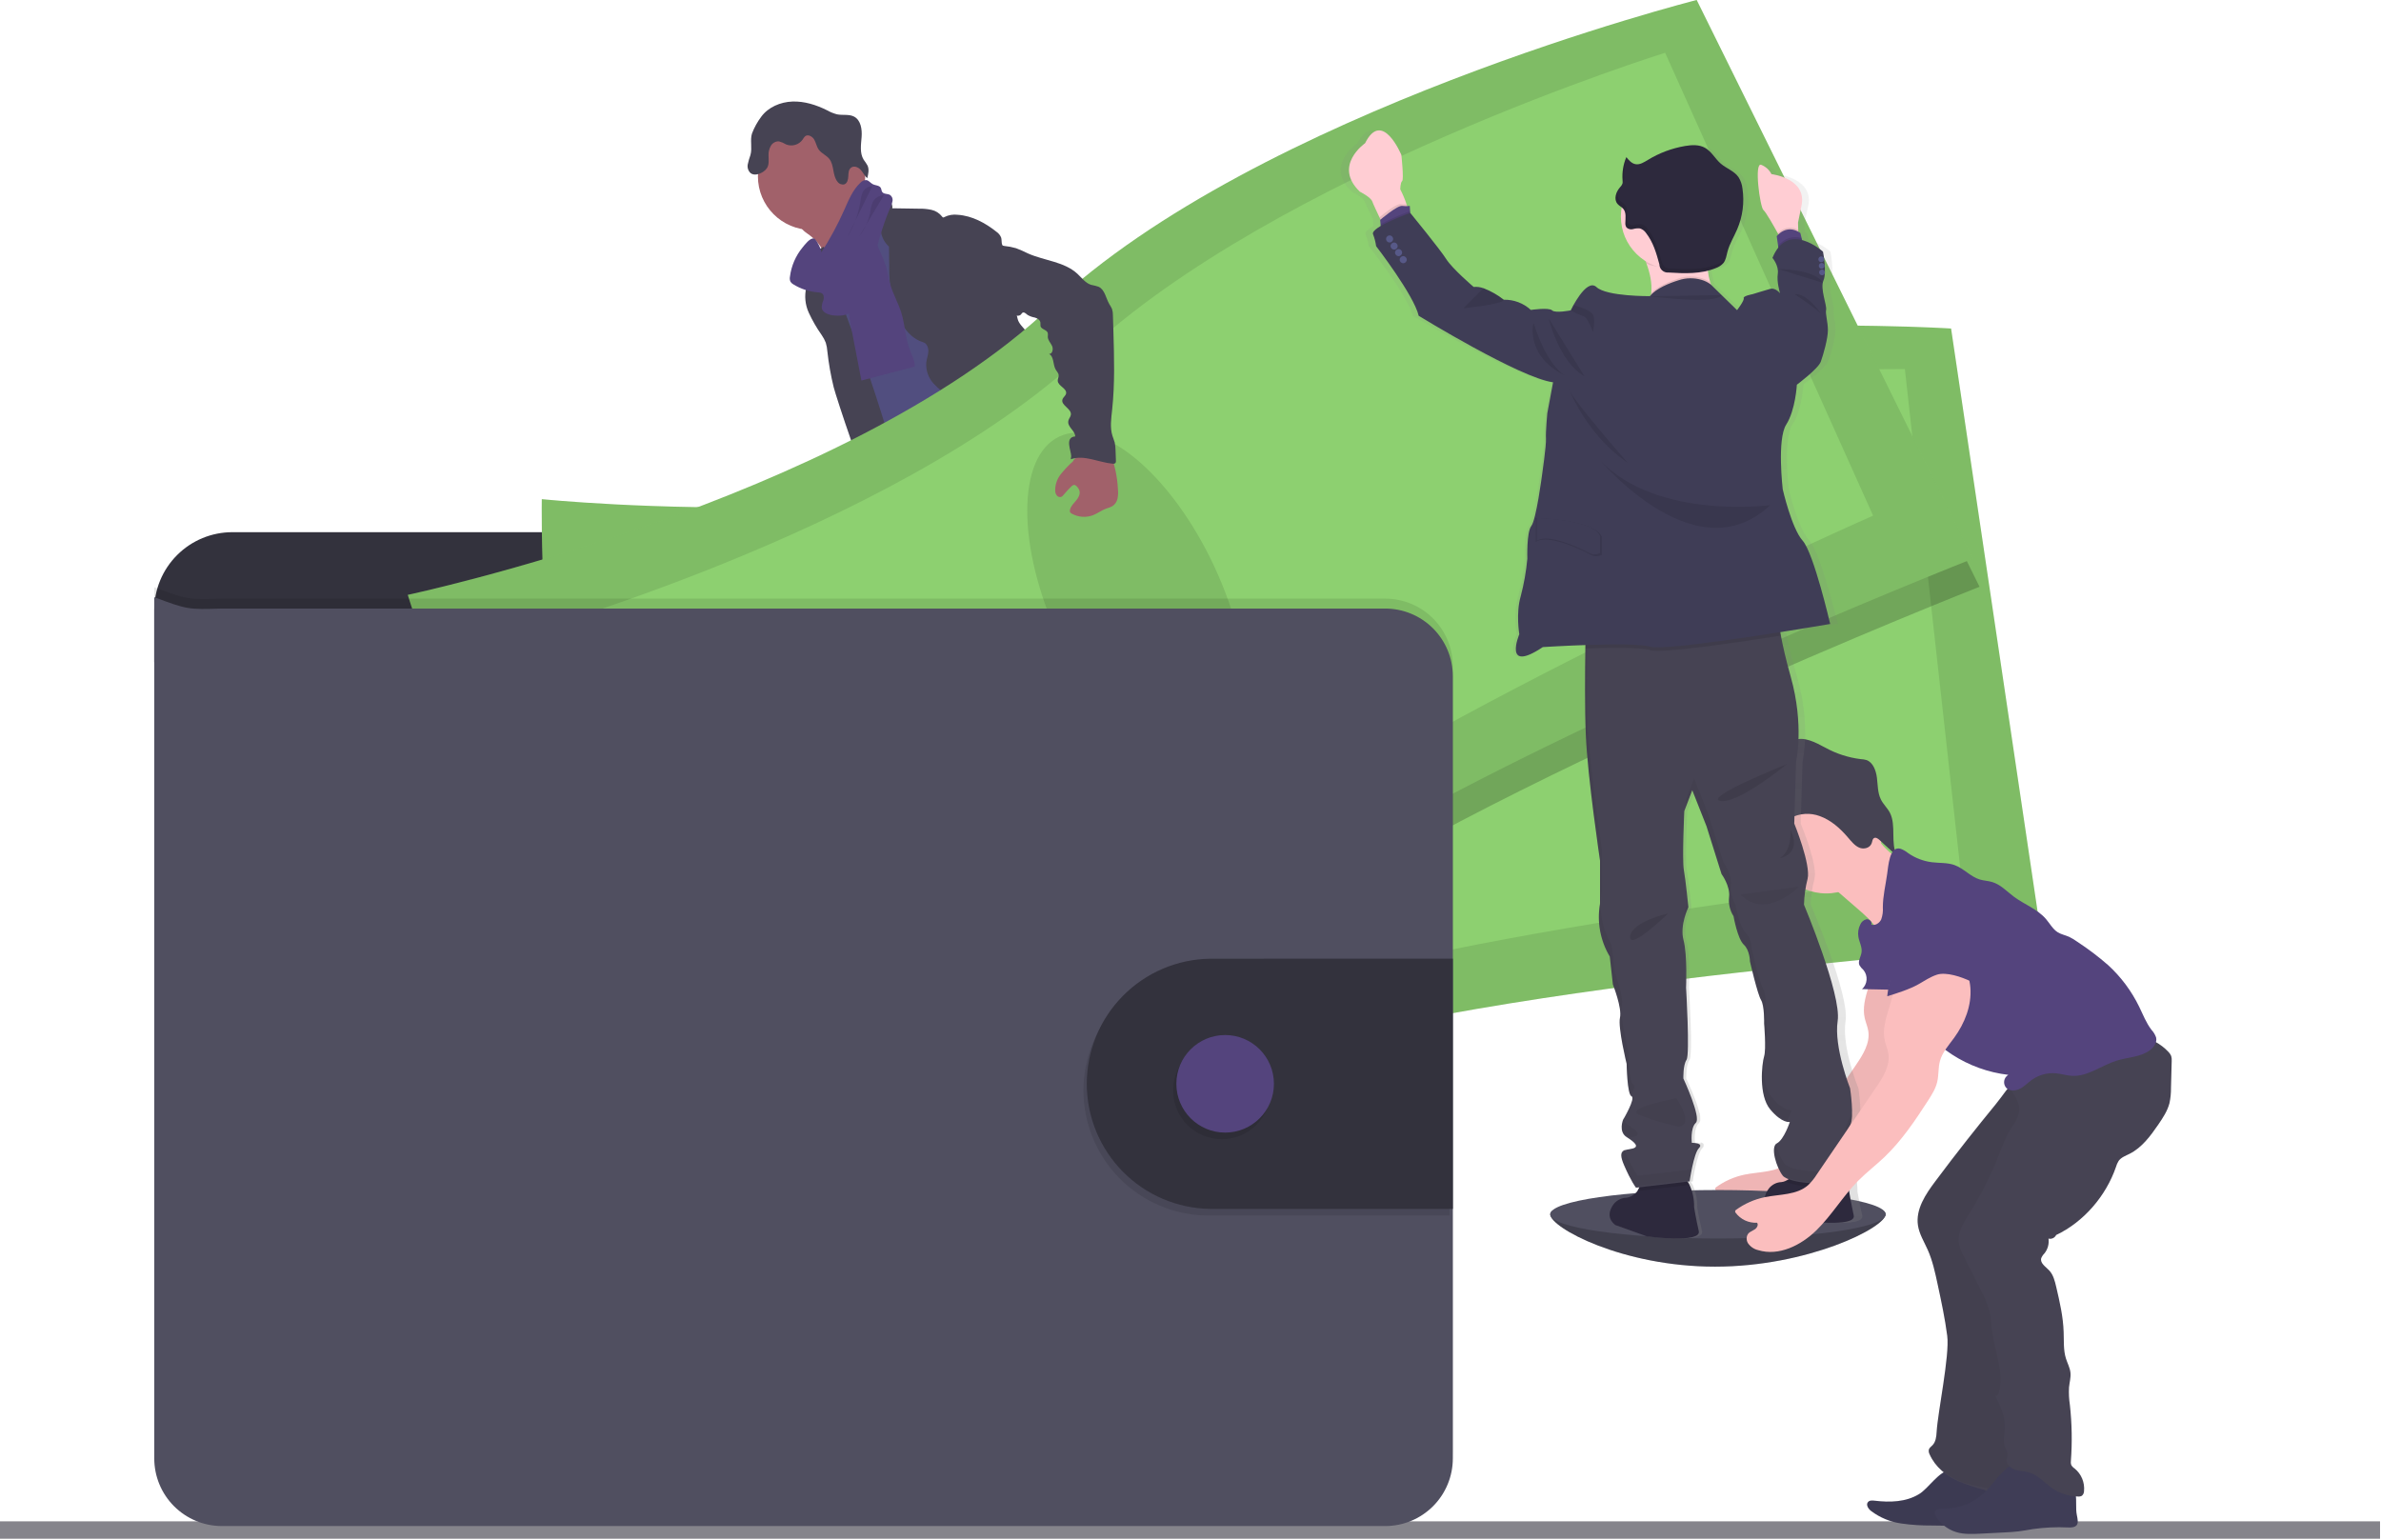 <svg width="1050" height="679" viewBox="0 0 1050 679" fill="none" xmlns="http://www.w3.org/2000/svg">
<g clip-path="url(#clip0_1362_72)">
<path d="M1049.58 670.92H0V678.59H1049.58V670.92Z" fill="#85848B"/>
<path d="M831.539 535.49C831.539 541.39 797.149 558.59 756.299 558.59C715.449 558.59 683.619 541.39 683.619 535.49C683.619 529.59 716.729 531.49 757.619 531.49C798.509 531.49 831.539 529.58 831.539 535.49Z" fill="#504F60"/>
<path opacity="0.2" d="M831.539 535.49C831.539 541.39 797.149 558.59 756.299 558.59C715.449 558.59 683.619 541.39 683.619 535.49" fill="black"/>
<path d="M420.151 427.23C426.781 428.08 433.661 428.62 440.011 426.56C441.011 426.25 442.111 425.56 442.011 424.56C441.939 424.196 441.785 423.854 441.561 423.56C439.167 419.97 437.156 416.139 435.561 412.13C435.498 411.921 435.368 411.738 435.191 411.61C434.984 411.535 434.758 411.535 434.551 411.61C431.621 412.38 429.091 414.27 426.181 415.08C424.697 415.487 423.148 415.602 421.621 415.42C420.301 415.27 418.501 414.18 417.301 414.32C417.981 418.69 419.641 422.77 420.151 427.23Z" fill="#54447D"/>
<path d="M545.54 416.16C549.91 413.16 554.44 410.01 557.02 405.38C557.204 405.103 557.311 404.782 557.33 404.45C557.286 404.123 557.158 403.813 556.96 403.55C554.502 399.643 551.338 396.228 547.63 393.48C545.695 394.847 543.947 396.46 542.43 398.28C541.33 399.44 538.29 401.28 538.26 403.05C538.26 404.05 539.42 405.21 539.96 406.05C540.69 407.13 541.38 408.23 542.04 409.35C542.42 409.9 545.89 415.94 545.54 416.16Z" fill="#54447D"/>
<path d="M446.141 440.62C446.219 441.65 445.936 442.675 445.341 443.52C444.874 443.989 444.296 444.333 443.661 444.52C434.391 447.84 423.661 443.7 414.411 446.97C412.511 447.64 410.711 448.61 408.801 449.25C406.524 449.935 404.175 450.351 401.801 450.49C398.531 450.8 395.241 451 391.961 451.09C389.469 451.266 386.964 451.047 384.541 450.44C383.329 450.13 382.196 449.568 381.216 448.791C380.235 448.014 379.43 447.039 378.851 445.93C378.348 444.936 378.248 443.786 378.571 442.72C378.716 442.354 378.922 442.016 379.181 441.72C379.808 441.017 380.544 440.419 381.361 439.95L384.771 437.75C386.37 436.619 388.107 435.698 389.941 435.01C391.291 434.57 392.721 434.38 394.091 434.01C398.881 432.61 402.541 428.81 405.941 425.16L410.581 420.21C411.015 419.665 411.565 419.225 412.191 418.92C412.834 418.705 413.518 418.64 414.191 418.73C418.698 419.052 423.05 420.511 426.841 422.97C427.81 423.697 428.856 424.314 429.961 424.81C432.681 425.87 436.171 425.07 438.681 423.73C439.871 423.09 439.611 422.73 440.111 421.59C440.611 420.45 441.831 419.72 442.891 420.76C443.211 421.12 443.437 421.552 443.551 422.02C444.551 425.32 444.171 428.87 444.171 432.33C444.142 432.871 444.209 433.413 444.371 433.93C444.626 434.451 444.931 434.947 445.281 435.41C445.352 435.533 445.416 435.659 445.471 435.79C446.083 437.322 446.312 438.979 446.141 440.62Z" fill="#514E7F"/>
<path d="M446.141 440.62C446.219 441.65 445.936 442.675 445.341 443.52C444.874 443.989 444.296 444.333 443.661 444.52C434.391 447.84 423.661 443.7 414.411 446.97C412.511 447.64 410.711 448.61 408.801 449.25C406.524 449.934 404.175 450.351 401.801 450.49C398.531 450.8 395.241 451 391.961 451.09C389.469 451.266 386.964 451.047 384.541 450.44C383.329 450.13 382.196 449.568 381.216 448.791C380.235 448.014 379.43 447.039 378.851 445.93C378.348 444.936 378.248 443.786 378.571 442.72C378.716 442.354 378.922 442.016 379.181 441.72C379.721 442.85 380.111 444.35 380.451 444.89C380.91 445.69 381.535 446.383 382.283 446.923C383.032 447.463 383.887 447.837 384.791 448.02C386.144 448.103 387.501 447.93 388.791 447.51C397.191 445.43 406.121 445.4 414.191 442.25C416.961 441.16 419.601 439.71 422.511 439.05C425.421 438.39 428.511 438.57 431.511 438.32C436.251 437.94 440.841 436.51 445.511 435.76C446.114 437.304 446.33 438.973 446.141 440.62Z" fill="#464353"/>
<path d="M566.77 415.55C566.33 419.07 564.1 422.1 561.65 424.67C559.2 427.24 556.43 429.55 554.48 432.51C552.08 436.18 551 440.73 547.88 443.83C546.682 444.957 545.337 445.916 543.88 446.68C542.248 447.643 540.523 448.437 538.73 449.05C534.07 450.54 529.05 450.2 524.18 449.84C522.599 449.825 521.034 449.523 519.56 448.95C518.889 448.609 518.247 448.214 517.64 447.77C516.419 447.018 515.392 445.991 514.64 444.77C514.271 444.106 514.167 443.327 514.35 442.59C514.628 441.778 515.106 441.049 515.74 440.47C516.836 439.33 518.012 438.271 519.26 437.3C520.972 436.195 522.515 434.848 523.84 433.3C524.653 432.077 525.252 430.724 525.61 429.3C526.318 426.805 526.751 424.239 526.9 421.65C526.894 419.929 527.072 418.213 527.43 416.53C528.17 413.89 530.13 411.53 529.91 408.8C529.821 408.409 529.856 408 530.01 407.63C530.243 407.341 530.567 407.139 530.93 407.06C532.458 406.451 534.07 406.076 535.71 405.95C536.533 405.893 537.358 406.02 538.126 406.321C538.893 406.622 539.585 407.089 540.15 407.69C540.83 408.51 541.28 409.69 542.28 410.01C542.775 410.145 543.295 410.166 543.8 410.07C546.26 409.82 548.86 409.51 550.8 407.92C551.697 407.116 552.417 406.134 552.916 405.038C553.415 403.942 553.682 402.754 553.7 401.55C553.7 400.64 553.29 399.69 554.7 399.55C555.76 399.41 556.6 400.55 557.14 401.25C559.09 403.86 561.09 406.59 561.82 409.77C562.104 409.66 562.405 409.602 562.71 409.6C563.334 409.594 563.949 409.74 564.505 410.024C565.06 410.307 565.539 410.721 565.9 411.23C566.696 412.52 567.005 414.052 566.77 415.55Z" fill="#514E7F"/>
<path d="M566.771 415.55C566.331 419.07 564.101 422.1 561.651 424.67C559.201 427.24 556.431 429.55 554.481 432.51C552.081 436.18 551.001 440.73 547.881 443.83C546.683 444.957 545.337 445.916 543.881 446.68C542.249 447.643 540.523 448.437 538.731 449.05C534.071 450.54 529.051 450.2 524.181 449.84C522.6 449.825 521.034 449.523 519.561 448.95C518.89 448.609 518.248 448.214 517.641 447.77C516.42 447.018 515.392 445.991 514.641 444.77C515.578 444.319 516.601 444.074 517.641 444.05C519.801 444.17 521.381 446.21 523.451 446.84C526.401 447.73 529.341 445.65 532.331 444.94C534.281 444.48 536.331 444.6 538.261 443.94C539.869 443.318 541.355 442.418 542.651 441.28C544.426 440.01 546.006 438.487 547.341 436.76C548.449 435.032 549.37 433.192 550.091 431.27C551.67 427.586 553.528 424.029 555.651 420.63C555.965 420.092 556.344 419.594 556.781 419.15C557.251 418.72 557.781 418.42 558.311 418.04C560.311 416.53 561.141 414.04 561.841 411.6C562.03 410.858 562.295 410.138 562.631 409.45C563.254 409.444 563.87 409.59 564.426 409.874C564.981 410.157 565.46 410.571 565.821 411.08C566.681 412.4 567.02 413.994 566.771 415.55Z" fill="#464353"/>
<path d="M357.08 103.77C359.569 105.635 361.618 108.025 363.08 110.77C364.48 113.51 372.55 134.77 372.08 137.86C374.71 135.21 385.08 134.78 387.74 132.13C388.85 131.02 394.84 125.48 395.74 124.19C396.64 122.9 403.32 120.19 404.05 118.83C406.78 113.94 384.69 95.41 387.52 90.58C387.677 90.358 387.757 90.092 387.75 89.82C387.686 89.592 387.557 89.387 387.38 89.23C385.57 87.38 383.17 86.23 380.99 84.86C378.81 83.49 376.71 81.58 376.12 79.06C374.041 80.017 372.133 81.307 370.47 82.88C366.417 86.353 362.434 89.897 358.52 93.51C356.99 94.93 354.03 96.82 353.32 98.85C352.48 101.03 355.62 102.58 357.08 103.77Z" fill="#A1616A"/>
<path d="M392.84 95.9C389.451 98.177 386.284 100.769 383.38 103.64C380.64 106.35 378.04 109.49 377.38 113.28C377.1 114.77 377.14 116.28 376.91 117.79C375.91 124.34 370.25 129.14 367.75 135.27C367.026 137.162 366.494 139.122 366.16 141.12C365.458 144.908 365.073 148.748 365.01 152.6C364.95 156.33 368.61 158.9 369.95 162.38C371.29 165.86 371.651 169.44 372.331 173.01C373.611 179.75 375.961 186.25 378.331 192.71C383.261 206.33 399.24 243.98 404.17 257.61C419.28 253.82 459.501 245.11 472.881 237.12C477.341 234.46 441.93 204.45 446.7 202.38C446.973 202.337 447.232 202.232 447.457 202.072C447.682 201.913 447.867 201.703 447.997 201.459C448.127 201.216 448.199 200.946 448.206 200.67C448.214 200.394 448.157 200.12 448.04 199.87C443.271 179.01 428.351 161.87 421.581 141.56C419.231 134.51 415.01 128.49 411.81 121.79C408.91 115.72 407.361 109.01 403.89 103.24C403.236 102.051 402.38 100.985 401.361 100.09C400.495 99.426 399.559 98.86 398.57 98.4C396.59 97.44 394.75 96.87 392.84 95.9Z" fill="#514E7F"/>
<path d="M357.88 101.4C370.942 101.4 381.53 90.812 381.53 77.75C381.53 64.689 370.942 54.1 357.88 54.1C344.819 54.1 334.23 64.689 334.23 77.75C334.23 90.812 344.819 101.4 357.88 101.4Z" fill="#A1616A"/>
<path d="M381.939 88.86C383.118 87.773 384.599 87.069 386.186 86.84C387.773 86.612 389.392 86.87 390.829 87.58C392.429 88.41 393.829 90.09 393.469 91.85L405.199 92.03C407.066 91.979 408.933 92.15 410.759 92.54C412.598 92.94 414.239 93.969 415.399 95.45C415.539 95.64 415.699 95.87 415.939 95.9C416.135 95.903 416.325 95.84 416.479 95.72C418.284 94.815 420.317 94.467 422.319 94.72C428.659 95.13 434.519 98.3 439.489 102.26C440.386 102.876 441.081 103.742 441.489 104.75C441.899 106.08 441.409 107.75 442.489 108.7C442.489 119.7 446.269 129.98 448.789 140.7C449.239 142.61 451.069 144.3 452.339 145.8C453.909 147.463 455.189 149.376 456.129 151.46C458.269 157.02 455.319 163.56 457.399 169.14C458.279 171.5 459.979 173.44 461.399 175.49C463.271 177.857 464.455 180.694 464.819 183.69C464.909 185.03 464.739 186.38 464.819 187.69C464.954 189.492 465.289 191.273 465.819 193C466.673 196.227 467.566 199.45 468.499 202.67C470.019 207.87 471.999 213.48 476.659 216.25C465.409 218.16 453.549 220.03 442.829 216.12C441.334 215.61 439.915 214.9 438.609 214.01C434.739 211.25 432.869 206.53 431.199 202.07C429.339 197.07 427.449 191.98 427.069 186.66C427.073 184.968 426.834 183.284 426.359 181.66C425.269 178.76 422.359 177.01 419.719 175.4C416.738 173.767 414.037 171.667 411.719 169.18C410.569 167.928 409.688 166.453 409.131 164.846C408.574 163.24 408.352 161.536 408.479 159.84C408.679 158.19 409.329 156.6 409.389 154.94C409.449 153.28 408.709 151.38 407.119 150.94C398.929 148.46 395.019 138.76 393.199 130.4C392.414 126.079 392.062 121.691 392.149 117.3L392.039 108.77C390.909 107.742 390 106.494 389.367 105.104C388.735 103.713 388.392 102.208 388.359 100.68C388.468 99.789 388.451 98.887 388.309 98C387.914 96.916 387.27 95.94 386.429 95.15C384.621 93.294 383.107 91.173 381.939 88.86Z" fill="#464353"/>
<path d="M356.75 115.9C356.48 118.54 357.08 121.25 356.49 123.84C356.26 124.84 355.86 125.84 355.57 126.77C354.684 130.498 355.067 134.415 356.66 137.9C358.251 141.351 360.156 144.648 362.35 147.75C363.092 148.809 363.704 149.954 364.17 151.16C364.548 152.427 364.783 153.731 364.87 155.05C365.449 160.346 366.378 165.597 367.65 170.77C368.77 175.25 381.49 213.55 384.45 217.1C384.987 217.886 385.802 218.44 386.73 218.65C387.4 218.675 388.065 218.538 388.67 218.25L394.67 215.95C395.18 215.794 395.653 215.535 396.06 215.19C396.623 214.533 396.928 213.695 396.92 212.83C397.35 207.95 384.6 169.38 382.98 164.77C378.08 150.85 371.56 137.43 368.37 123.02C367.48 119.02 367.01 112.86 364.08 109.67C362.87 108.35 363.28 108.91 361.83 109.6C361.098 109.918 360.389 110.289 359.71 110.71C358.862 111.3 358.155 112.072 357.643 112.97C357.131 113.868 356.826 114.869 356.75 115.9Z" fill="#464353"/>
<path d="M374.959 142.31C376.569 150.82 378.229 159.31 379.879 167.82L403.359 161.67C403.549 159.21 402.239 156.93 401.359 154.67C399.219 149.3 399.169 143.32 397.439 137.8C396.129 133.6 393.849 129.74 392.619 125.51C391.909 123.05 391.549 120.51 390.849 118.02C390.099 115.575 389.176 113.185 388.089 110.87C386.771 107.512 385.052 104.325 382.969 101.38C379.969 102.5 376.769 103.8 375.059 106.51C374.182 108.037 373.682 109.751 373.599 111.51C373.189 116.78 375.099 122.08 374.469 127.32C373.82 132.31 373.986 137.373 374.959 142.31Z" fill="#54447D"/>
<path d="M403.75 255.51C405.07 260.51 403.16 265.77 401.6 270.72C399.252 278.176 397.65 285.847 396.82 293.62C396.718 295.598 396.321 297.55 395.64 299.41C394.9 301.08 393.64 302.49 392.78 304.08C390.42 308.26 390.48 313.36 390.99 318.14C391.33 321.29 391.84 324.43 392.47 327.53C393.24 331.32 394.19 335.28 393.08 338.98C394.94 338.57 396.2 340.98 396.08 342.87C395.96 344.76 395.35 346.87 396.26 348.5C398.56 349.34 398.58 352.5 398.51 354.95C398.548 359.198 399.085 363.427 400.11 367.55C403.59 384.283 407.284 400.97 411.19 417.61C419.64 420.23 429.51 422.96 437.57 419.33C439.07 418.66 440.57 417.59 440.91 415.97C440.998 415.097 440.889 414.215 440.59 413.39L436.77 399.49C435.84 396.13 434.91 392.66 435.4 389.21C435.77 386.64 436.89 383.87 435.63 381.6C435.2 380.82 434.52 380.21 434.02 379.47C432.02 376.54 433.07 372.62 433.23 369.07C433.293 368.273 433.239 367.471 433.07 366.69C432.796 365.777 432.414 364.901 431.93 364.08C428.773 357.951 427.257 351.109 427.53 344.22C427.65 343.341 427.529 342.446 427.18 341.63C426.938 341.293 426.72 340.939 426.53 340.57C426.381 339.928 426.455 339.254 426.74 338.66C425.594 337.79 424.56 336.783 423.66 335.66C424.215 335.315 424.684 334.849 425.032 334.296C425.38 333.743 425.598 333.119 425.669 332.47C425.74 331.821 425.663 331.164 425.443 330.549C425.224 329.934 424.867 329.377 424.4 328.92C424.808 328.838 425.185 328.644 425.49 328.361C425.794 328.077 426.014 327.715 426.125 327.314C426.236 326.913 426.233 326.489 426.118 326.089C426.002 325.69 425.778 325.33 425.47 325.05C424.98 324.71 424.33 324.56 423.98 324.05C423.44 323.31 423.88 322.28 424.32 321.49L426.65 317.28C428.39 314.15 428.78 310.28 430.65 307.28C433.33 302.91 435.08 298.04 436.81 293.22L443.54 274.65L448.07 278.58C449.579 279.732 450.844 281.174 451.79 282.82C452.434 284.447 452.842 286.157 453 287.9C454.66 297.98 461 306.72 463.35 316.65C463.87 318.86 464.22 321.18 465.49 323.07C465.945 323.65 466.353 324.265 466.71 324.91C467.041 325.893 467.213 326.922 467.22 327.96C467.43 329.991 468.074 331.953 469.11 333.713C470.145 335.473 471.547 336.99 473.22 338.16C475.45 339.69 478.22 340.74 479.43 343.16C479.672 343.909 480.008 344.625 480.43 345.29C481.51 346.59 483.84 346.74 484.3 348.37C484.56 349.28 484.08 350.37 484.59 351.17C484.88 351.54 485.263 351.826 485.7 352L492.21 355.25C499.49 358.89 503.21 367.25 508.58 373.34C510.435 375.323 512.077 377.495 513.48 379.82C515.8 383.97 516.87 389.18 520.79 391.82C521.844 392.366 522.803 393.079 523.63 393.93C524.86 395.55 524.41 397.82 524.52 399.86C524.63 401.9 526.19 404.33 528.13 403.71C527.45 406.181 527.45 408.789 528.13 411.26C536.647 410.822 544.769 407.533 551.19 401.92C553.09 400.26 554.92 398.14 554.94 395.62C554.969 395.185 554.872 394.751 554.66 394.37C554.276 393.878 553.769 393.495 553.19 393.26C547.1 389.96 545.27 382.31 542.19 376.1C539.5 370.62 535.52 365.9 532.19 360.81C524.95 349.86 520.01 336.61 509.06 329.38C506.65 327.79 503.85 326.38 502.64 323.75C501.97 322.28 501.89 320.6 501.36 319.08C500.83 317.56 499.56 316.08 497.94 316.08C498.84 313.88 498.66 311.2 498.72 308.82C498.782 307.763 498.66 306.705 498.36 305.69C497.944 304.598 497.404 303.558 496.75 302.59C493.893 297.753 492.465 292.205 492.63 286.59C492.71 283.7 493.22 280.72 492.35 277.96C491.91 276.57 491.14 275.3 490.61 273.96C489.812 271.532 489.39 268.996 489.36 266.44L488.76 256.83C488.67 253.629 488.254 250.446 487.52 247.33C485.52 239.87 483.52 208.62 476.67 205.1C469.82 201.58 458.05 225.63 450.34 226.1C446.929 226.242 443.559 226.892 440.34 228.03C435.21 229.95 430.91 233.53 426.72 237.03L412.54 248.94C409.54 251.41 407.06 253.77 403.75 255.51Z" fill="#464353"/>
<path d="M335.691 51.49C338.811 47.23 344.171 44.97 349.451 44.78C354.731 44.59 359.931 46.25 364.661 48.6C366.057 49.394 367.549 50.005 369.101 50.42C371.601 50.93 374.381 50.25 376.641 51.42C379.641 53.01 380.221 57.06 379.961 60.42C379.701 63.78 379.071 67.51 380.861 70.42C381.496 71.25 382.074 72.122 382.591 73.03C383.361 74.76 382.911 76.76 382.451 78.59C381.281 77.59 380.621 76.08 379.581 74.92C378.541 73.76 376.731 72.98 375.441 73.85C374.151 74.72 374.171 76.3 374.101 77.72C374.031 79.14 373.671 80.84 372.331 81.3C371.771 81.427 371.186 81.384 370.651 81.175C370.116 80.967 369.656 80.603 369.331 80.13C367.041 77.33 367.961 72.86 365.691 70.04C364.401 68.44 362.251 67.66 361.061 65.98C360.121 64.66 359.881 62.98 359.061 61.56C358.241 60.14 356.331 59.1 355.061 60.08C354.627 60.494 354.266 60.977 353.991 61.51C353.199 62.644 352.047 63.478 350.723 63.878C349.398 64.277 347.977 64.218 346.691 63.71C345.707 63.106 344.643 62.645 343.531 62.34C342.802 62.303 342.078 62.471 341.44 62.825C340.802 63.178 340.276 63.703 339.921 64.34C339.203 65.612 338.856 67.061 338.921 68.52C338.921 70.52 339.281 72.65 338.141 74.25C337.707 74.852 337.164 75.368 336.541 75.77C334.871 76.84 332.541 77.56 331.001 76.34C330.479 75.854 330.09 75.242 329.873 74.562C329.656 73.883 329.617 73.159 329.761 72.46C330.06 71.068 330.455 69.698 330.941 68.36C331.821 65.26 330.671 61.77 331.631 58.85C332.636 56.22 334.003 53.743 335.691 51.49Z" fill="#464353"/>
<path d="M348.36 122.04C348.21 122.769 348.287 123.526 348.58 124.21C348.877 124.676 349.282 125.063 349.76 125.34C353.123 127.435 356.948 128.674 360.9 128.95C361.438 128.959 361.966 129.096 362.44 129.35C363.38 129.97 363.44 131.35 363.09 132.45C362.623 133.488 362.381 134.612 362.38 135.75C362.67 137.84 365.15 138.75 367.24 139.06C370.17 139.43 373.38 139.24 375.7 137.41C377.272 135.977 378.47 134.181 379.19 132.18C384.93 118.99 386.94 104.41 392.75 91.26C393.19 90.401 393.484 89.475 393.62 88.52C393.681 88.042 393.614 87.556 393.424 87.113C393.234 86.67 392.929 86.285 392.54 86C391.46 85.33 389.78 85.71 389.05 84.66C388.69 84.13 388.73 83.41 388.41 82.85C387.74 81.66 385.98 81.85 384.78 81.16C383.84 80.66 383.19 79.63 382.14 79.43C381.625 79.401 381.109 79.493 380.636 79.697C380.162 79.902 379.742 80.215 379.41 80.61C376 83.79 374.21 88.3 372.31 92.56C369.409 99.09 366.012 105.388 362.15 111.4C362.6 110.7 359.99 105.4 358.97 105.17C357.18 104.81 354.89 107.95 353.92 109.12C350.876 112.811 348.947 117.292 348.36 122.04Z" fill="#54447D"/>
<path opacity="0.1" d="M384.689 82.09C383.971 82.102 383.264 82.275 382.622 82.597C381.98 82.919 381.418 83.381 380.979 83.95C379.909 85.34 379.699 87.18 379.429 88.95C378.519 94.558 376.518 99.932 373.539 104.77" fill="black"/>
<path opacity="0.1" d="M389.789 86.08C388.798 86.102 387.829 86.382 386.979 86.892C386.128 87.403 385.425 88.126 384.939 88.99C384.277 90.563 383.866 92.23 383.719 93.93C382.862 97.7 381.208 101.242 378.869 104.32" fill="black"/>
<path d="M627.45 281.58V269.16C627.447 260.017 623.813 251.249 617.347 244.785C610.882 238.321 602.113 234.69 592.97 234.69H102.48C93.337 234.69 84.569 238.321 78.103 244.785C71.636 251.249 68.003 260.017 68 269.16V292.06L627.45 281.58Z" fill="#33323D"/>
<path d="M238.93 220.13C238.93 220.13 237.53 306.99 252.93 335.57C268.33 364.15 274.93 488.48 274.93 488.48C274.93 488.48 436.37 505.18 548.87 468.48C661.37 431.78 900.75 416.77 900.75 416.77L860.41 144.88C860.41 144.88 661.12 132.1 547.75 186.17C434.38 240.24 238.93 220.13 238.93 220.13Z" fill="#8DD070"/>
<path opacity="0.1" d="M238.93 220.13C238.93 220.13 237.53 306.99 252.93 335.57C268.33 364.15 274.93 488.48 274.93 488.48C274.93 488.48 436.37 505.18 548.87 468.48C661.37 431.78 900.75 416.77 900.75 416.77L860.41 144.88C860.41 144.88 661.12 132.1 547.75 186.17C434.38 240.24 238.93 220.13 238.93 220.13Z" fill="black"/>
<path d="M274.66 251.86C274.66 251.86 269.61 323.53 282.28 346.43C294.95 369.33 295.54 471.56 295.54 471.56C295.54 471.56 440.83 478.3 544.18 443.12C647.53 407.94 864.71 385.12 864.71 385.12L840.03 162.77C840.03 162.77 660.33 160.92 555.45 210.44C450.57 259.96 274.66 251.86 274.66 251.86Z" fill="#8DD070"/>
<path opacity="0.1" d="M553.853 402.41C574.526 399.835 586.807 361.805 581.285 317.468C575.762 273.131 554.527 239.276 533.855 241.85C513.182 244.425 500.901 282.455 506.423 326.792C511.946 371.13 533.181 404.985 553.853 402.41Z" fill="black"/>
<path opacity="0.2" d="M751.15 12.43C751.15 12.43 557.54 61.43 466.24 147.68C374.94 233.93 182.74 274.77 182.74 274.77C182.74 274.77 208.06 357.86 231.48 380.34C254.9 402.82 299.32 519.14 299.32 519.14C299.32 519.14 458.09 485.48 553.89 416C649.69 346.52 872.96 258.77 872.96 258.77L751.15 12.43Z" fill="black"/>
<path d="M179.83 262.33C179.83 262.33 205.14 345.43 228.54 367.91C251.94 390.39 296.38 506.7 296.38 506.7C296.38 506.7 455.17 473.05 550.98 403.57C646.79 334.09 870.04 246.37 870.04 246.37L748.23 0C748.23 0 554.63 49 463.33 135.25C372.03 221.5 179.83 262.33 179.83 262.33Z" fill="#8DD070"/>
<path opacity="0.1" d="M179.83 262.33C179.83 262.33 205.14 345.43 228.54 367.91C251.94 390.39 296.38 506.7 296.38 506.7C296.38 506.7 455.17 473.05 550.98 403.57C646.79 334.09 870.04 246.37 870.04 246.37L748.23 0C748.23 0 554.63 49 463.33 135.25C372.03 221.5 179.83 262.33 179.83 262.33Z" fill="black"/>
<path d="M223.539 281.57C223.539 281.57 240.729 351.34 259.819 369.24C278.909 387.14 310.819 484.24 310.819 484.24C310.819 484.24 451.159 446.06 538.729 380.86C626.299 315.66 826.019 227.39 826.019 227.39L734.309 23.27C734.309 23.27 562.719 76.64 478.089 155.96C393.459 235.28 223.539 281.57 223.539 281.57Z" fill="#8DD070"/>
<path opacity="0.1" d="M535.493 339.178C554.378 330.384 554.397 290.421 535.536 249.917C516.675 209.413 486.075 183.708 467.19 192.502C448.305 201.296 448.286 241.26 467.148 281.764C486.009 322.267 516.608 347.973 535.493 339.178Z" fill="black"/>
<path opacity="0.1" d="M640.689 293.77V638.77C640.689 642.688 639.917 646.568 638.418 650.188C636.918 653.808 634.72 657.097 631.949 659.867C629.178 662.637 625.888 664.834 622.268 666.332C618.648 667.831 614.767 668.602 610.849 668.6H97.849C89.94 668.598 82.355 665.454 76.763 659.86C71.171 654.266 68.029 646.68 68.029 638.77V258.99C82.729 264.45 82.729 264.45 97.849 263.99H610.849C618.753 263.99 626.334 267.126 631.928 272.709C637.523 278.292 640.673 285.867 640.689 293.77Z" fill="black"/>
<path d="M640.689 298.16V643.16C640.687 651.072 637.542 658.66 631.946 664.254C626.35 669.848 618.762 672.99 610.849 672.99H97.849C89.94 672.987 82.355 669.843 76.763 664.25C71.171 658.656 68.029 651.07 68.029 643.16V263.37C82.729 268.82 82.729 268.82 97.849 268.37H610.849C618.755 268.37 626.337 271.507 631.932 277.092C637.526 282.678 640.676 290.255 640.689 298.16Z" fill="#504F60"/>
<path opacity="0.1" d="M639.23 425.71V536.04H532.23C517.728 535.845 503.886 529.947 493.7 519.623C483.514 509.298 477.803 495.378 477.803 480.875C477.803 466.372 483.514 452.452 493.7 442.127C503.886 431.803 517.728 425.905 532.23 425.71H639.23Z" fill="black"/>
<path d="M640.691 422.77V533.12H533.691C519.189 532.925 505.347 527.027 495.161 516.703C484.975 506.378 479.264 492.458 479.264 477.955C479.264 463.452 484.975 449.532 495.161 439.207C505.347 428.883 519.189 422.985 533.691 422.79L640.691 422.77Z" fill="#33323D"/>
<path opacity="0.1" d="M538.821 502.39C550.7 502.39 560.331 492.76 560.331 480.88C560.331 469 550.7 459.37 538.821 459.37C526.941 459.37 517.311 469 517.311 480.88C517.311 492.76 526.941 502.39 538.821 502.39Z" fill="black"/>
<path d="M540.28 499.47C552.159 499.47 561.789 489.84 561.789 477.96C561.789 466.081 552.159 456.45 540.28 456.45C528.4 456.45 518.77 466.081 518.77 477.96C518.77 489.84 528.4 499.47 540.28 499.47Z" fill="#54447D"/>
<path d="M826.42 421.82C827.27 431.03 820.3 439.97 822.33 448.99C822.77 450.92 823.6 452.74 823.9 454.69C824.74 460.05 821.55 465.12 818.5 469.6L792.3 508.04C791.251 509.73 789.995 511.282 788.56 512.66C783.56 517.12 776.04 516.66 769.46 517.99C764.835 518.929 760.468 520.86 756.66 523.65C756.501 523.786 756.4 523.978 756.378 524.186C756.355 524.394 756.414 524.603 756.54 524.77C757.628 526.251 759.069 527.436 760.732 528.216C762.395 528.997 764.227 529.349 766.06 529.24C766.75 530.15 766.06 531.48 765.06 532.13C763.65 533.13 761.72 533.37 761.44 535.75C761.341 536.581 761.509 537.421 761.92 538.15C762.976 539.767 764.618 540.91 766.5 541.34C775.57 544.11 785.37 539.24 792.16 532.61C798.95 525.98 803.82 517.61 810.48 510.86C814.17 507.13 818.36 503.93 822.16 500.31C829.74 493.09 835.63 484.31 841.32 475.52C843.03 472.87 844.75 470.15 845.47 467.08C846.19 464.01 845.85 460.91 846.66 457.94C847.72 454.04 850.57 450.94 852.94 447.67C857.59 441.27 860.69 433.44 860.08 425.56C859.47 417.68 854.58 409.89 847.14 407.21C844.835 406.284 842.291 406.129 839.89 406.77C836.84 407.71 834.59 410.23 832.51 412.64L827.51 418.39C826.264 419.651 825.278 421.147 824.61 422.79C824.29 423.615 824.214 424.515 824.391 425.382C824.569 426.249 824.992 427.047 825.61 427.68" fill="#FBBEBE"/>
<path opacity="0.05" d="M826.42 421.82C827.27 431.03 820.3 439.97 822.33 448.99C822.77 450.92 823.6 452.74 823.9 454.69C824.74 460.05 821.55 465.12 818.5 469.6L792.3 508.04C791.251 509.73 789.995 511.282 788.56 512.66C783.56 517.12 776.04 516.66 769.46 517.99C764.835 518.929 760.468 520.86 756.66 523.65C756.501 523.786 756.4 523.978 756.378 524.186C756.355 524.394 756.414 524.603 756.54 524.77C757.628 526.251 759.069 527.436 760.732 528.216C762.395 528.997 764.227 529.349 766.06 529.24C766.75 530.15 766.06 531.48 765.06 532.13C763.65 533.13 761.72 533.37 761.44 535.75C761.341 536.581 761.509 537.421 761.92 538.15C762.976 539.767 764.618 540.91 766.5 541.34C775.57 544.11 785.37 539.24 792.16 532.61C798.95 525.98 803.82 517.61 810.48 510.86C814.17 507.13 818.36 503.93 822.16 500.31C829.74 493.09 835.63 484.31 841.32 475.52C843.03 472.87 844.75 470.15 845.47 467.08C846.19 464.01 845.85 460.91 846.66 457.94C847.72 454.04 850.57 450.94 852.94 447.67C857.59 441.27 860.69 433.44 860.08 425.56C859.47 417.68 854.58 409.89 847.14 407.21C844.835 406.284 842.291 406.129 839.89 406.77C836.84 407.71 834.59 410.23 832.51 412.64L827.51 418.39C826.264 419.651 825.278 421.147 824.61 422.79C824.29 423.615 824.214 424.515 824.391 425.382C824.569 426.249 824.992 427.047 825.61 427.68" fill="black"/>
<path d="M846.251 658.92C840.531 662.41 833.401 662.62 826.751 661.81C825.681 661.68 824.411 661.6 823.751 662.43C822.751 663.63 823.931 665.43 825.151 666.36C829.073 669.305 833.681 671.201 838.541 671.87C842.88 672.485 847.258 672.776 851.641 672.74C863.641 672.95 875.641 673.15 887.451 671.43C888.15 671.377 888.831 671.179 889.451 670.85C890.212 670.315 890.741 669.511 890.931 668.6C891.741 665.52 890.181 662.22 887.821 660.08C885.461 657.94 882.431 656.75 879.471 655.6L869.071 651.55C866.631 650.6 862.721 648.08 860.071 648.28C855.091 648.64 850.381 656.5 846.251 658.92Z" fill="#3F3D56"/>
<path opacity="0.05" d="M846.251 658.92C840.531 662.41 833.401 662.62 826.751 661.81C825.681 661.68 824.411 661.6 823.751 662.43C822.751 663.63 823.931 665.43 825.151 666.36C829.073 669.305 833.681 671.201 838.541 671.87C842.88 672.485 847.258 672.776 851.641 672.74C863.641 672.95 875.641 673.15 887.451 671.43C888.15 671.377 888.831 671.179 889.451 670.85C890.212 670.315 890.741 669.511 890.931 668.6C891.741 665.52 890.181 662.22 887.821 660.08C885.461 657.94 882.431 656.75 879.471 655.6L869.071 651.55C866.631 650.6 862.721 648.08 860.071 648.28C855.091 648.64 850.381 656.5 846.251 658.92Z" fill="black"/>
<path d="M853.541 520.86C849.211 526.62 844.731 533.27 845.801 540.4C846.381 544.24 848.531 547.63 850.111 551.18C852.251 556 853.371 561.18 854.471 566.34C856.091 573.88 857.721 581.44 858.711 589.1C859.841 597.75 854.531 622.78 854.041 631.49C853.921 633.59 853.671 635.86 852.211 637.37C851.641 637.97 850.881 638.45 850.621 639.23C850.468 639.982 850.593 640.763 850.971 641.43C853.411 646.93 858.401 651.03 863.971 653.37C869.541 655.71 882.971 659.75 889.041 659.96C889.841 660.048 890.651 659.942 891.401 659.65C892.208 659.158 892.844 658.428 893.221 657.56C897.571 649.24 893.391 619.66 893.451 610.27C893.511 602.44 895.361 594.66 895.021 586.84C894.741 580.56 893.021 574.42 892.451 568.16C891.451 557.9 893.331 547.59 895.221 537.45C896.661 529.67 898.111 521.89 899.961 514.21C901.091 509.52 902.401 504.79 904.961 500.72C906.961 497.49 909.771 494.79 912.101 491.72C918.568 483.241 921.441 472.559 920.101 461.98C919.961 460.98 905.101 465.75 903.791 466.32C898.446 468.583 893.528 471.746 889.251 475.67C885.811 478.95 883.101 483.33 880.091 487C875.831 492.193 871.624 497.423 867.471 502.69C862.731 508.71 858.088 514.767 853.541 520.86Z" fill="#464353"/>
<path opacity="0.05" d="M853.541 520.51C849.211 526.27 844.731 532.93 845.801 540.05C846.381 543.9 848.531 547.29 850.111 550.84C852.251 555.65 853.371 560.84 854.471 565.99C856.091 573.54 857.721 581.1 858.711 588.75C859.841 597.41 854.531 622.43 854.041 631.14C853.921 633.24 853.671 635.52 852.211 637.03C851.641 637.62 850.881 638.1 850.621 638.88C850.468 639.631 850.592 640.413 850.971 641.08C853.411 646.59 858.401 650.68 863.971 653.08C869.541 655.48 882.971 657.57 889.041 657.77C889.841 657.858 890.651 657.752 891.401 657.46C892.21 656.974 892.846 656.246 893.221 655.38C897.571 647.06 893.391 619.38 893.451 609.98C893.511 602.14 895.361 594.37 895.021 586.54C894.741 580.26 893.021 574.12 892.451 567.87C891.451 557.6 893.331 547.29 895.221 537.15C896.661 529.38 898.111 521.6 899.961 513.91C901.091 509.22 902.401 504.49 904.961 500.42C906.961 497.19 909.771 494.49 912.101 491.42C918.57 482.942 921.443 472.259 920.101 461.68C919.961 460.68 905.101 465.45 903.791 466.02C898.447 468.29 893.53 471.456 889.251 475.38C885.811 478.65 883.101 483.03 880.091 486.7C875.831 491.893 871.624 497.127 867.471 502.4C862.731 508.373 858.088 514.41 853.541 520.51Z" fill="black"/>
<path d="M805.36 394C818.764 394 829.63 383.134 829.63 369.73C829.63 356.326 818.764 345.46 805.36 345.46C791.956 345.46 781.09 356.326 781.09 369.73C781.09 383.134 791.956 394 805.36 394Z" fill="#FBBEBE"/>
<path d="M827.221 368.71C829.463 372.287 832.403 375.375 835.865 377.791C839.327 380.206 843.24 381.9 847.371 382.77L845.541 389.42C842.381 400.84 838.831 412.92 830.011 420.84C831.011 416.97 829.731 412.84 827.551 409.48C825.371 406.12 822.311 403.48 819.311 400.87L805.341 388.77C804.937 388.442 804.598 388.042 804.341 387.59C803.996 386.737 803.996 385.783 804.341 384.93C806.121 379.39 811.201 375.93 815.341 372.19C817.418 370.256 819.273 368.096 820.871 365.75C823.661 361.77 825.391 365.77 827.221 368.71Z" fill="#FBBEBE"/>
<path d="M773.39 345.33L772.84 340.77C776.67 341.77 780.31 338.51 782.76 335.14C785.21 331.77 787.48 327.8 791.21 326.39C795.74 324.69 800.54 327.39 804.87 329.67C809.717 332.36 815.038 334.091 820.54 334.77C821.418 334.799 822.288 334.94 823.13 335.19C825.95 336.19 827.29 339.73 827.7 342.94C828.11 346.15 828 349.56 829.39 352.42C830.39 354.59 832.25 356.2 833.39 358.34C836.39 364.08 833.49 371.93 836.62 377.56L828.84 370.43C828.13 369.78 827.13 369.1 826.34 369.65C825.72 370.09 825.67 371.04 825.42 371.8C824.67 374.02 821.89 374.68 819.88 373.8C817.87 372.92 816.4 371.01 814.88 369.27C811.44 365.21 807.34 361.64 802.54 359.91C800.436 359.123 798.189 358.793 795.947 358.941C793.706 359.09 791.522 359.713 789.54 360.77C785.91 362.82 783.25 367.6 778.8 367.77C772.7 368 770.16 356.64 767.34 352.15C768.372 351.373 769.098 350.259 769.39 349.001C769.683 347.743 769.523 346.422 768.94 345.27C769.35 345.1 773.3 344.63 773.39 345.33Z" fill="#464353"/>
<path d="M473.2 203.44C471.25 205.175 469.447 207.068 467.81 209.1C466.162 211.161 465.285 213.732 465.33 216.37C465.339 217.135 465.583 217.879 466.03 218.5C466.258 218.797 466.574 219.016 466.932 219.125C467.291 219.235 467.674 219.229 468.03 219.11C468.432 218.905 468.776 218.603 469.03 218.23C470.087 216.96 471.208 215.745 472.39 214.59C472.82 214.16 473.39 213.71 473.97 213.87C474.23 213.962 474.463 214.117 474.65 214.32C475.323 214.902 475.812 215.666 476.06 216.52C476.41 218.05 475.52 219.58 474.51 220.78C473.5 221.98 472.31 223.13 471.9 224.64C471.745 225.039 471.745 225.481 471.9 225.88C472.093 226.169 472.363 226.397 472.68 226.54C474.112 227.329 475.7 227.793 477.331 227.9C478.962 228.007 480.597 227.754 482.12 227.16C484.12 226.35 485.9 224.96 487.96 224.24C488.852 223.996 489.716 223.661 490.54 223.24C491.129 222.848 491.635 222.343 492.028 221.754C492.421 221.165 492.693 220.505 492.83 219.81C493.09 218.422 493.14 217.003 492.98 215.6C492.73 210.168 491.567 204.816 489.54 199.77C489.422 199.445 489.223 199.155 488.96 198.93C488.659 198.747 488.312 198.653 487.96 198.66C485.4 198.39 481.2 197.08 478.73 198.03C477.866 198.504 477.121 199.167 476.55 199.97C476.09 200.48 473.2 202.77 473.2 203.44Z" fill="#A1616A"/>
<path d="M472.389 201.18C472.389 198.74 469.389 192.85 474.159 192.46C474.159 189.85 470.469 188.23 471.159 185.46C471.379 184.54 472.159 183.79 472.249 182.85C472.549 180.18 467.729 178.73 468.529 176.17C468.829 175.17 469.889 174.59 470.119 173.6C470.659 171.29 466.529 170.26 466.449 167.89C466.449 167.09 466.899 166.34 466.859 165.54C466.859 164.54 465.989 163.78 465.509 162.91C464.259 160.68 464.869 157.23 462.589 156.08C464.099 156.21 464.589 153.97 463.969 152.6C463.349 151.23 462.079 150.04 462.069 148.52C462.144 147.969 462.144 147.411 462.069 146.86C461.649 145.4 459.259 145.28 458.859 143.86C458.808 143.315 458.791 142.767 458.809 142.22C458.649 141.09 457.489 140.37 456.399 140.05C455.267 139.858 454.177 139.469 453.179 138.9C452.479 138.37 451.669 137.49 450.919 137.9C450.639 138.07 450.499 138.39 450.289 138.63C449.389 139.68 447.669 139.22 446.539 138.45C443.199 136.18 441.539 132.11 440.829 128.14C440.119 124.17 440.139 120.07 439.249 116.14C438.978 114.915 438.617 113.712 438.169 112.54C437.789 111.54 436.569 109.97 436.489 108.96C436.309 106.66 441.069 108.23 442.879 108.46C444.637 108.632 446.374 108.966 448.069 109.46C449.879 110.144 451.651 110.921 453.379 111.79C460.599 114.98 469.319 115.37 475.119 120.73C477.029 122.49 478.639 124.8 481.119 125.6C482.257 125.818 483.379 126.109 484.479 126.47C487.229 127.76 487.659 131.41 489.159 134.05C489.631 134.747 490.042 135.483 490.389 136.25C490.678 137.154 490.814 138.101 490.789 139.05L490.999 145.98C491.339 157.59 491.679 169.23 490.439 180.77C490.039 184.58 489.439 188.5 490.569 192.16C490.869 193.16 491.289 194.1 491.569 195.11C491.817 196.294 491.944 197.5 491.949 198.71L492.109 203.2C492.165 203.549 492.086 203.906 491.889 204.2C491.722 204.336 491.527 204.432 491.317 204.483C491.108 204.533 490.89 204.535 490.679 204.49C484.429 203.93 478.109 200.41 472.209 202.54" fill="#464353"/>
<path d="M757.61 546.18C798.457 546.18 831.57 541.394 831.57 535.49C831.57 529.586 798.457 524.8 757.61 524.8C716.763 524.8 683.65 529.586 683.65 535.49C683.65 541.394 716.763 546.18 757.61 546.18Z" fill="#504F60"/>
<path d="M821.239 536.01C819.939 530.44 819.129 525.55 819.129 525.55C819.129 525.55 819.429 519.49 816.709 514.94V513.42V502.22C817.483 500.186 818.43 498.223 819.539 496.35C821.539 492.83 819.539 479.93 819.539 479.93C819.539 479.93 812.069 461.74 813.879 450.2C815.689 438.66 798.539 398.96 798.539 398.96C798.645 395.131 799.185 391.327 800.149 387.62C800.332 386.841 800.406 386.04 800.369 385.24C800.369 385.14 800.369 385.05 800.369 384.95C800.369 384.85 800.369 385.01 800.369 385.04C800.109 377.43 794.089 363.17 794.089 363.17L794.899 335.99C794.899 335.99 798.739 319.99 792.479 298.44C790.289 290.93 788.889 284.92 787.999 280.28C787.899 279.76 787.799 279.28 787.719 278.77C800.609 276.77 810.459 275.17 810.459 275.17C810.459 275.17 802.979 243.88 797.929 238.4C792.879 232.92 788.839 215.71 788.839 215.71C788.839 215.71 786.209 193.62 790.459 187.16C794.709 180.7 795.309 169.56 795.309 169.56C795.309 169.56 804.999 162.56 806.219 159.39C807.439 156.22 809.449 149.22 809.449 145.51C809.449 141.8 808.239 138.51 808.639 136.51C809.039 134.51 805.809 127.12 807.429 123.6C807.848 122.519 808.065 121.37 808.069 120.21C808.073 120.177 808.073 120.143 808.069 120.11C808.084 117.03 807.799 113.955 807.219 110.93C804.416 108.563 801.145 106.815 797.619 105.8L797.409 104.96L796.859 102.76C796.552 102.557 796.235 102.37 795.909 102.2V101.4L795.819 98.22L797.339 91.08C800.339 78.66 783.749 76.81 783.749 76.81C782.743 74.905 781.07 73.438 779.049 72.69C775.719 71.52 778.499 91.37 780.049 92.69C781.219 93.69 784.839 99.87 786.589 102.93L786.869 103.43C786.595 103.676 786.341 103.944 786.109 104.23L786.739 108.54L786.839 109.2C785.74 110.565 784.847 112.085 784.189 113.71C784.189 113.71 787.189 117.03 786.619 120.71C786.049 124.39 787.549 129.06 787.619 129.31C787.439 129.1 785.309 126.8 783.179 127.36C781.049 127.92 775.099 129.71 775.099 129.71C775.099 129.71 770.659 130.49 771.099 131.47C771.539 132.45 768.099 136.75 768.099 136.75L756.159 125.43C756.039 125.09 755.909 124.75 755.809 124.43C755.322 122.798 754.987 121.124 754.809 119.43C756.11 119.121 757.387 118.716 758.629 118.22C759.884 117.789 761.016 117.062 761.929 116.1C763.139 114.67 763.369 112.73 763.859 110.95C764.799 107.47 766.859 104.38 768.289 101.07C770.711 95.477 771.491 89.31 770.539 83.29C770.356 81.435 769.728 79.651 768.709 78.09C766.759 75.41 763.219 74.32 760.649 72.18C758.079 70.04 756.419 66.77 753.419 65.18C750.709 63.73 747.419 63.9 744.359 64.4C738.383 65.385 732.642 67.474 727.429 70.56C725.689 71.56 723.769 72.79 721.769 72.42C720.049 72.11 718.769 70.74 717.689 69.42C717.701 69.365 717.718 69.312 717.739 69.26C717.69 69.211 717.647 69.158 717.609 69.1C716.344 71.909 715.709 74.96 715.749 78.04C715.749 78.52 715.749 79.04 715.809 79.47V79.97C715.809 80.11 715.809 80.25 715.809 80.38C715.809 80.593 715.778 80.805 715.719 81.01C715.467 81.622 715.085 82.171 714.599 82.62C714.232 83.037 713.898 83.482 713.599 83.95C713.599 83.79 713.699 83.63 713.759 83.46C712.996 84.573 712.566 85.881 712.519 87.23C712.463 88.212 712.785 89.178 713.419 89.93C714.018 90.511 714.671 91.034 715.369 91.49C715.131 92.81 715.011 94.149 715.009 95.49C715.032 99.466 716.08 103.37 718.052 106.823C720.025 110.276 722.855 113.161 726.269 115.2C726.409 115.53 726.539 115.87 726.669 116.2C728.199 120.2 729.349 124.9 728.839 129.2C728.839 129.51 728.749 129.83 728.699 130.14C728.649 130.45 728.399 130.47 728.269 130.64C728.269 130.64 708.539 130.84 703.899 126.64C699.259 122.44 692.179 136.91 692.179 136.91C692.179 136.91 685.109 138.28 683.689 136.91C682.269 135.54 673.999 136.72 673.999 136.72C670.611 133.707 666.202 132.098 661.669 132.22C658.923 130.133 655.892 128.449 652.669 127.22L652.449 127.14C651.027 126.622 649.506 126.43 647.999 126.58C647.999 126.58 638.299 118.58 635.469 114.26C632.639 109.94 619.169 93.99 619.109 93.92V93.15L618.959 90.83C618.559 90.893 618.154 90.926 617.749 90.93C617.679 90.7 617.579 90.43 617.479 90.12C616.703 87.857 615.747 85.66 614.619 83.55C614.619 83.55 614.619 80.62 615.469 79.88C616.319 79.14 615.119 68.39 615.119 68.39C615.119 68.39 606.379 47.96 598.549 63.21C598.549 63.21 583.749 73.08 596.169 84.58C596.169 84.58 601.169 86.98 601.829 88.88C602.289 90.11 603.969 93.56 605.099 95.88L605.609 96.88L605.469 97L605.649 98.92L605.729 99.66C603.389 100.99 601.799 102.31 602.189 103.3C602.878 104.994 603.352 106.768 603.599 108.58C603.599 108.58 620.779 130.1 622.999 139.29C622.999 139.29 669.069 166.67 684.219 168.62L681.539 182.27C681.149 185.974 680.948 189.696 680.939 193.42C681.139 196.35 679.119 209.65 679.119 209.65C679.119 209.65 676.489 229.21 674.269 231.95C672.049 234.69 672.449 246.42 672.449 246.42C671.925 252.035 670.921 257.596 669.449 263.04C667.229 270.47 668.839 279.67 668.839 279.67C668.839 279.67 661.169 297.27 679.549 285.34C679.549 285.34 688.549 284.78 698.969 284.42C698.969 284.76 698.969 285.11 698.969 285.42C698.969 286.76 698.969 288.21 698.899 289.73C698.759 299.81 698.699 313.73 699.159 324.21C699.969 342.79 705.629 379.56 705.629 379.56V398.07C705.264 399.806 705.083 401.576 705.089 403.35C704.969 409.863 706.703 416.275 710.089 421.84L711.509 434.16C711.509 434.16 714.829 442.28 714.889 447.16C714.876 447.553 714.829 447.945 714.749 448.33C714.62 448.951 714.566 449.586 714.589 450.22C714.399 455.82 717.769 469.22 717.769 469.22C717.769 469.22 717.969 482.71 719.989 483.5C721.719 484.17 717.679 491.27 716.479 493.31C716.447 493.185 716.424 493.058 716.409 492.93L716.159 493.33C715.742 494.422 715.529 495.581 715.529 496.75C715.415 497.671 715.565 498.606 715.962 499.445C716.358 500.284 716.985 500.993 717.769 501.49C721.609 503.84 723.669 505.79 720.409 506.57C719.21 506.756 718.021 507.007 716.849 507.32C716.849 507.17 716.729 507.01 716.679 506.87C716.219 507.05 715.835 507.383 715.593 507.813C715.351 508.243 715.265 508.744 715.349 509.23C715.38 510.816 715.788 512.373 716.539 513.77C719.769 521.01 722.009 523.77 722.009 523.77L723.559 523.6C723.33 524.192 723.028 524.753 722.659 525.27C722.069 526.109 721.287 526.794 720.379 527.27C719.532 527.777 718.589 528.1 717.609 528.22C716.514 528.256 715.438 528.522 714.453 529.001C713.467 529.48 712.594 530.161 711.889 531C709.889 533.61 708.609 537.16 712.589 540.28L727.039 545.28C727.039 545.28 751.899 548.51 750.579 542.93C749.259 537.35 748.459 532.47 748.459 532.47C748.566 529.063 747.881 525.678 746.459 522.58C746.198 522.074 745.904 521.587 745.579 521.12L746.459 521.03C746.459 521.03 748.279 508.7 750.699 506.36C751.259 505.82 751.389 505.36 751.259 505.08C751.509 504.41 750.869 504.02 750.059 503.79L749.879 504.28C749.087 504.107 748.28 504.017 747.469 504.01C747.469 504.01 746.659 497.56 749.289 495.21C749.501 494.942 749.656 494.633 749.744 494.303C749.832 493.973 749.85 493.628 749.799 493.29C749.819 492.405 749.725 491.521 749.519 490.66C749.493 490.715 749.463 490.769 749.429 490.82C748.109 484.96 743.629 475.65 743.629 475.65C743.629 475.65 743.429 469.79 745.049 467.44C746.669 465.09 744.839 435.56 744.839 435.56C744.839 435.56 745.449 421.29 743.629 414.64C741.809 407.99 745.849 400.16 745.849 400.16C745.849 400.16 745.849 400.01 745.849 399.74V399.64L745.619 397.39C745.613 397.437 745.613 397.484 745.619 397.53C745.209 393.75 744.439 386.9 743.869 383.74C743.059 379.24 744.079 357.74 744.079 357.74L747.709 348.54L754.179 364.39L761.049 385.51C761.049 385.51 764.449 389.97 764.529 394.51C764.529 394.73 764.529 394.95 764.529 395.17C764.474 395.638 764.447 396.109 764.449 396.58C764.327 399.248 765.059 401.886 766.539 404.11C766.539 404.11 768.359 414.11 771.189 416.62C774.019 419.13 774.019 424.05 774.019 424.05C774.019 424.05 777.449 438.53 779.019 441.05C780.379 443.19 780.449 449.05 780.439 450.88C780.439 451.21 780.439 451.4 780.439 451.4C780.439 451.4 780.919 456.58 780.899 460.92C780.899 461.46 780.899 461.98 780.899 462.47C780.904 462.434 780.904 462.397 780.899 462.36C780.898 463.546 780.757 464.727 780.479 465.88L780.419 466.08C780.419 465.83 780.419 465.59 780.489 465.35C779.786 468.297 779.45 471.32 779.489 474.35C779.399 479.55 780.189 485.71 783.339 489.35C788.799 495.61 792.229 494.83 792.229 494.83C792.229 494.83 789.609 502.65 786.369 504.22C786.246 504.278 786.132 504.352 786.029 504.44C786.029 504.28 785.969 504.13 785.949 503.98C785.588 504.37 785.312 504.831 785.14 505.334C784.968 505.837 784.903 506.371 784.949 506.9C784.719 510.34 786.889 515.9 788.949 518.49C789.714 519.239 790.652 519.789 791.679 520.09C791.516 520.205 791.346 520.309 791.169 520.4C790.809 520.598 790.439 520.774 790.059 520.93C789.533 521.153 788.977 521.298 788.409 521.36C787.313 521.389 786.235 521.652 785.249 522.132C784.262 522.611 783.39 523.296 782.689 524.14C780.689 526.74 779.409 530.29 783.389 533.41L797.839 538.41C797.839 538.41 822.539 541.58 821.239 536.01Z" fill="url(#paint0_linear_1362_72)"/>
<path d="M726.33 545.25L712.33 540.25C708.47 537.13 709.7 533.58 711.65 530.97C712.321 530.138 713.163 529.459 714.119 528.979C715.074 528.5 716.122 528.231 717.19 528.19C718.138 528.069 719.049 527.745 719.86 527.24C720.748 526.758 721.508 526.073 722.08 525.24C723.102 523.619 723.652 521.746 723.67 519.83C723.67 519.83 739.03 515.33 743.23 519.83C743.98 520.645 744.606 521.564 745.09 522.56C746.486 525.667 747.169 529.046 747.09 532.45C747.09 532.45 747.87 537.33 749.14 542.91C750.41 548.49 726.33 545.25 726.33 545.25Z" fill="#2D293D"/>
<path d="M794.77 538.35L780.77 533.35C776.91 530.23 778.14 526.68 780.09 524.08C780.756 523.245 781.595 522.563 782.55 522.083C783.504 521.603 784.552 521.336 785.62 521.3C786.173 521.243 786.713 521.098 787.22 520.87C787.589 520.714 787.95 520.537 788.3 520.34C792.21 518.19 792.11 512.91 792.11 512.91C792.11 512.91 807.46 508.41 811.67 512.91C812.233 513.52 812.726 514.191 813.14 514.91C815.77 519.46 815.48 525.53 815.48 525.53C815.48 525.53 816.26 530.42 817.48 535.99C818.7 541.56 794.77 538.35 794.77 538.35Z" fill="#2D293D"/>
<path opacity="0.1" d="M743.24 519.82C743.989 520.635 744.616 521.554 745.1 522.55L722.1 525.22C723.121 523.599 723.672 521.726 723.69 519.81C723.69 519.81 739.04 515.32 743.24 519.82Z" fill="black"/>
<path opacity="0.1" d="M813.16 514.93V519.24C809.58 525.13 792.27 523.84 787.24 520.89C787.61 520.734 787.971 520.557 788.32 520.36C792.23 518.21 792.13 512.93 792.13 512.93C792.13 512.93 807.48 508.43 811.69 512.93C812.254 513.54 812.747 514.211 813.16 514.93Z" fill="black"/>
<path d="M815.89 496.35C814.82 498.228 813.907 500.192 813.16 502.22V517.67C809.24 524.12 788.91 521.97 786.16 518.45C783.41 514.93 780.54 505.77 783.63 504.18C786.72 502.59 789.3 494.79 789.3 494.79C789.3 494.79 785.97 495.57 780.69 489.31C775.41 483.05 776.98 469.17 777.96 465.85C778.94 462.53 777.96 451.38 777.96 451.38C777.96 451.38 778.16 443.55 776.6 441.01C775.04 438.47 771.71 424.01 771.71 424.01C771.71 424.01 771.71 419.12 768.97 416.58C766.23 414.04 764.47 404.06 764.47 404.06C762.868 401.566 762.179 398.595 762.52 395.65C763.1 390.76 759.19 385.48 759.19 385.48L752.54 364.35L746.28 348.51L742.76 357.7C742.76 357.7 741.76 379.21 742.57 383.7C743.38 388.19 744.57 400.13 744.57 400.13C744.57 400.13 740.66 407.95 742.42 414.6C744.18 421.25 743.54 435.54 743.54 435.54C743.54 435.54 745.3 465.06 743.73 467.41C742.16 469.76 742.36 475.63 742.36 475.63C742.36 475.63 750.36 492.83 747.84 495.18C745.32 497.53 746.08 503.98 746.08 503.98C746.08 503.98 751.55 503.98 749.21 506.33C746.87 508.68 745.1 521 745.1 521L721.45 523.77C721.45 523.77 719.29 521.04 716.16 513.77C713.03 506.5 716.74 507.32 719.89 506.53C723.04 505.74 721.05 503.8 717.33 501.45C713.61 499.1 715.77 493.82 715.77 493.82C715.77 493.82 721.44 484.24 719.48 483.46C717.52 482.68 717.33 469.18 717.33 469.18C717.33 469.18 713.42 453.18 714.4 448.84C715.38 444.5 711.27 434.18 711.27 434.18L709.9 421.86C705.716 414.869 704.189 406.605 705.6 398.58V379.58C705.6 379.58 700.12 342.82 699.34 324.24C698.84 312.34 698.98 296.1 699.14 285.97C699.24 280.29 699.34 276.52 699.34 276.52L783.82 267.72C783.82 267.72 783.74 271.62 785.35 280.27C786.22 284.91 787.57 290.92 789.69 298.43C795.75 319.94 792.04 335.97 792.04 335.97L791.25 363.16C791.25 363.16 798.68 381.34 797.12 387.6C796.177 391.317 795.647 395.127 795.54 398.96C795.54 398.96 812.16 438.66 810.4 450.2C808.64 461.74 815.87 479.93 815.87 479.93C815.87 479.93 817.85 492.83 815.89 496.35Z" fill="#464353"/>
<path opacity="0.05" d="M767.59 394.47L793.31 391.04C793.31 391.04 778.74 405.91 767.59 394.47Z" fill="black"/>
<path opacity="0.1" d="M789.59 365.91C789.59 365.91 790.47 375.01 784.9 378.43C784.9 378.43 794.87 376.87 789.59 365.91Z" fill="black"/>
<path opacity="0.1" d="M788.009 336.97C788.009 336.97 766.509 354.67 758.689 353.2C750.869 351.73 788.009 336.97 788.009 336.97Z" fill="black"/>
<path opacity="0.1" d="M735.709 402.77C735.709 402.77 719.379 406.48 718.889 413.04C718.399 419.6 735.709 402.77 735.709 402.77Z" fill="black"/>
<path opacity="0.05" d="M739.3 484.33C739.3 484.33 716.23 488.63 722.78 491.56C729.33 494.49 740.09 496.84 740.09 496.84C740.09 496.84 747.54 497.23 739.3 484.33Z" fill="black"/>
<g opacity="0.05">
<path d="M718.12 496.22C717.54 495.858 717.049 495.369 716.684 494.791C716.319 494.213 716.088 493.559 716.01 492.88L715.77 493.29C715.77 493.29 713.62 498.57 717.34 500.91C717.76 501.18 718.17 501.45 718.54 501.71C719.23 501.58 719.97 501.48 720.68 501.3C723.83 500.52 721.84 498.57 718.12 496.22Z" fill="black"/>
<path d="M747.84 494.65C748.48 494.07 748.46 492.57 748.07 490.65C747.07 492.16 746.78 494.52 746.76 496.31C747.003 495.689 747.37 495.124 747.84 494.65Z" fill="black"/>
<path d="M744.29 397.36C743.441 399.673 742.916 402.093 742.73 404.55C743.176 402.853 743.776 401.199 744.52 399.61L744.29 397.36Z" fill="black"/>
<path d="M797.129 387.1C797.283 386.397 797.353 385.679 797.339 384.96C797.049 386.42 796.849 387.77 796.699 388.96C796.829 388.35 796.969 387.77 797.129 387.1Z" fill="black"/>
<path d="M743.739 466.89C744.059 466.41 744.239 464.79 744.319 462.54C743.596 464.281 743.212 466.145 743.189 468.03C743.326 467.629 743.511 467.246 743.739 466.89Z" fill="black"/>
<path d="M748.541 503.77C747.328 507.693 746.429 511.705 745.851 515.77L722.201 518.5C722.201 518.5 720.041 515.77 716.911 508.5C716.658 507.938 716.435 507.364 716.241 506.78C714.821 507.43 714.241 508.9 716.121 513.19C719.251 520.43 721.421 523.19 721.421 523.19L745.071 520.45C745.071 520.45 746.831 508.13 749.171 505.78C750.371 504.65 749.631 504.06 748.541 503.77Z" fill="black"/>
<path d="M717.34 468.65C717.34 468.65 717.53 482.14 719.49 482.92C720.49 480.69 721.14 478.57 720.26 478.22C718.26 477.44 718.11 463.94 718.11 463.94C718.11 463.94 714.2 447.94 715.18 443.6C716.16 439.26 712.05 428.94 712.05 428.94L710.68 416.62C706.496 409.629 704.969 401.365 706.38 393.34V374.34C706.38 374.34 700.9 337.58 700.12 319C699.62 307.1 699.76 290.86 699.92 280.73C699.92 278.9 699.98 277.28 700.01 275.91L699.34 275.98C699.34 275.98 699.23 279.74 699.14 285.43C698.98 295.56 698.83 311.8 699.34 323.69C700.12 342.27 705.59 379.04 705.59 379.04V398.04C704.186 406.063 705.716 414.322 709.9 421.31L711.26 433.63C711.26 433.63 715.37 443.99 714.39 448.3C713.41 452.61 717.34 468.65 717.34 468.65Z" fill="black"/>
<path d="M786.959 513.23C785.038 510.449 783.757 507.276 783.209 503.94C780.799 506.12 783.569 514.58 786.209 517.94C788.939 521.46 809.279 523.61 813.209 517.15V513.43C807.879 518.66 789.539 516.56 786.959 513.23Z" fill="black"/>
<path d="M816.679 491.13C815.607 493.008 814.691 494.972 813.939 497V499.77C814.389 498.77 815.019 497.43 815.939 495.85C816.558 494.31 816.851 492.659 816.799 491C816.799 491 816.709 491.09 816.679 491.13Z" fill="black"/>
<path d="M788.161 494.22C788.904 492.714 789.549 491.161 790.091 489.57C790.091 489.57 786.761 490.35 781.481 484.09C777.641 479.54 777.421 470.94 777.971 465.32C776.971 468.65 775.421 482.53 780.701 488.79C784.151 492.88 786.761 493.96 788.161 494.22Z" fill="black"/>
<path d="M777.96 450.85C778.305 454.703 778.435 458.573 778.35 462.44C778.448 461.83 778.581 461.225 778.75 460.63C779.75 457.3 778.75 446.16 778.75 446.16C778.75 446.16 778.95 438.33 777.38 435.79C775.81 433.25 772.54 418.77 772.54 418.77C772.54 418.77 772.54 413.88 769.8 411.34C767.06 408.8 765.3 398.82 765.3 398.82C763.684 396.331 762.977 393.36 763.3 390.41C763.89 385.52 759.98 380.24 759.98 380.24L753.33 359.12L747.07 343.28L743.54 352.48C743.54 352.48 743.54 353.64 743.42 355.48L746.28 348.01L752.54 363.82L759.19 384.94C759.19 384.94 763.1 390.22 762.51 395.11C762.187 398.06 762.894 401.031 764.51 403.52C764.51 403.52 766.27 413.52 769.01 416.04C771.75 418.56 771.74 423.47 771.74 423.47C771.74 423.47 775.07 437.94 776.63 440.47C778.19 443 777.96 450.85 777.96 450.85Z" fill="black"/>
</g>
<path d="M794.379 91.05L792.909 98.19L792.999 101.37L793.059 103.71L784.899 104.55L783.989 102.86C782.299 99.8 778.789 93.58 777.659 92.62C776.149 91.36 773.459 71.5 776.659 72.68C778.629 73.441 780.247 74.905 781.199 76.79C781.199 76.79 797.269 78.63 794.379 91.05Z" fill="#FFCDD3"/>
<path opacity="0.1" d="M793.06 103.71L784.9 104.55L783.99 102.86C785.088 101.611 786.584 100.78 788.226 100.51C789.867 100.24 791.55 100.548 792.99 101.38L793.06 103.71Z" fill="black"/>
<path d="M795.12 107.58L784.36 110.07L784.13 108.47L783.52 104.16C783.52 104.16 787.78 98.48 793.94 102.74L794.48 104.93L795.12 107.58Z" fill="#54447D"/>
<path d="M620.821 91.83L609.331 97.99L608.331 95.83C607.241 93.54 605.611 90.09 605.161 88.83C604.481 86.93 599.691 84.53 599.691 84.53C587.691 73.04 601.991 63.16 601.991 63.16C609.571 47.91 617.991 68.34 617.991 68.34C617.991 68.34 619.171 79.11 618.341 79.83C617.511 80.55 617.511 83.5 617.511 83.5C618.606 85.614 619.532 87.811 620.281 90.07C620.631 91.16 620.821 91.83 620.821 91.83Z" fill="#FFCDD3"/>
<path opacity="0.1" d="M620.82 91.83L609.33 97.99L608.33 95.83C609.95 94.47 615.7 89.83 617.59 90.02C618.492 90.132 619.403 90.156 620.31 90.09C620.63 91.16 620.82 91.83 620.82 91.83Z" fill="black"/>
<path d="M621.991 95.3L609.081 101.66L608.821 98.89L608.641 96.97C608.641 96.97 616.121 90.56 618.331 90.81C619.448 90.972 620.583 90.972 621.701 90.81L621.851 93.13L621.991 95.3Z" fill="#54447D"/>
<path d="M763.09 138.48C763.09 138.48 706.81 144.83 717.33 141.41C724.65 139.02 727.56 134.41 728.17 129.21C728.67 124.88 727.55 120.21 726.08 116.21C724.757 112.662 723.082 109.255 721.08 106.04C721.08 106.04 764.08 82.38 755.49 103.89C754.165 107.144 753.342 110.58 753.05 114.08C752.792 117.559 753.168 121.056 754.16 124.4C755.782 129.827 758.873 134.699 763.09 138.48Z" fill="#FFCDD3"/>
<path opacity="0.1" d="M755.46 103.86C754.135 107.113 753.313 110.549 753.02 114.05C748.97 117.46 744.53 117.23 738.82 117.23C734.44 117.23 729.58 118.29 726.08 116.18C724.757 112.631 723.082 109.224 721.08 106.01C721.08 106.01 764.07 82.35 755.46 103.86Z" fill="black"/>
<path d="M738.059 118.73C750.911 118.73 761.329 108.312 761.329 95.46C761.329 82.608 750.911 72.19 738.059 72.19C725.207 72.19 714.789 82.608 714.789 95.46C714.789 108.312 725.207 118.73 738.059 118.73Z" fill="#FFCDD3"/>
<path opacity="0.1" d="M763.09 138.48C763.09 138.48 706.81 144.83 717.33 141.41C724.65 139.02 727.56 134.41 728.17 129.21C730.97 126.21 736.6 123.98 740.17 122.82C743.471 121.71 747.034 121.651 750.37 122.65C751.682 123.045 752.931 123.624 754.08 124.37C755.719 129.817 758.839 134.701 763.09 138.48Z" fill="black"/>
<path opacity="0.1" d="M795.121 107.58L784.361 110.07L784.131 108.47C785.283 106.887 786.895 105.698 788.747 105.065C790.599 104.432 792.601 104.384 794.481 104.93L795.121 107.58Z" fill="black"/>
<path opacity="0.1" d="M621.99 95.3L609.08 101.66L608.82 98.89C613.002 96.642 617.348 94.713 621.82 93.12L621.99 95.3Z" fill="black"/>
<path opacity="0.1" d="M785.351 280.29C763.541 283.77 732.541 288.21 727.621 286.71C723.531 285.47 710.491 285.6 699.141 285.99C699.241 280.31 699.341 276.54 699.341 276.54L783.821 267.74C783.821 267.74 783.741 271.64 785.351 280.29Z" fill="black"/>
<path d="M807.089 275.17C807.089 275.17 735.319 287.49 727.619 285.17C719.919 282.85 680.369 285.36 680.369 285.36C662.569 297.29 669.999 279.69 669.999 279.69C669.999 279.69 668.439 270.5 670.589 263.07C672.033 257.615 673.02 252.049 673.539 246.43C673.539 246.43 673.149 234.69 675.299 231.95C677.449 229.21 679.999 209.66 679.999 209.66C679.999 209.66 681.949 196.36 681.759 193.43C681.569 190.5 682.339 182.28 682.339 182.28L684.889 168.59C670.219 166.64 625.629 139.26 625.629 139.26C623.479 130.07 606.859 108.56 606.859 108.56C606.617 106.751 606.157 104.978 605.489 103.28C604.319 100.15 621.919 93.89 621.919 93.89C621.919 93.89 635.019 109.89 637.759 114.23C640.499 118.57 649.879 126.55 649.879 126.55C651.337 126.4 652.809 126.592 654.179 127.11L654.409 127.18C657.553 128.414 660.5 130.098 663.159 132.18C667.569 132.076 671.847 133.689 675.089 136.68C675.089 136.68 683.089 135.5 684.479 136.87C685.869 138.24 692.689 136.87 692.689 136.87C692.689 136.87 699.529 122.4 704.029 126.6C708.529 130.8 727.619 130.6 727.619 130.6C730.159 127.22 736.349 124.8 740.219 123.6C743.521 122.495 747.083 122.435 750.419 123.43C751.859 123.86 753.212 124.536 754.419 125.43L766.029 136.77C766.029 136.77 769.349 132.46 768.959 131.49C768.569 130.52 772.869 129.73 772.869 129.73C772.869 129.73 778.539 127.97 780.689 127.38C782.839 126.79 784.809 129.12 784.989 129.33C784.919 129.08 783.449 124.33 783.989 120.73C784.529 117.13 781.639 113.73 781.639 113.73C788.479 96.91 803.929 110.99 803.929 110.99C803.929 110.99 805.689 120.18 804.129 123.7C802.569 127.22 805.689 134.65 805.299 136.61C804.909 138.57 806.089 141.89 806.089 145.61C806.089 149.33 804.089 156.36 802.959 159.49C801.829 162.62 792.399 169.66 792.399 169.66C792.399 169.66 791.809 180.81 787.699 187.26C783.589 193.71 786.169 215.77 786.169 215.77C786.169 215.77 790.079 232.98 794.969 238.46C799.859 243.94 807.089 275.17 807.089 275.17Z" fill="#3F3D56"/>
<path opacity="0.1" d="M702.469 146.49C702.469 146.49 700.319 140.04 698.359 139.49C696.413 138.774 694.519 137.926 692.689 136.95L693.949 134.54C693.949 134.54 701.289 136.54 702.469 138.71C703.649 140.88 702.469 146.49 702.469 146.49Z" fill="black"/>
<path opacity="0.1" d="M663.159 132.22C662.769 134.22 645.359 135.93 645.359 135.93L654.159 127.11L654.379 127.19C657.535 128.431 660.493 130.125 663.159 132.22Z" fill="black"/>
<path d="M612.8 106.94C613.662 106.94 614.36 106.241 614.36 105.38C614.36 104.518 613.662 103.82 612.8 103.82C611.939 103.82 611.24 104.518 611.24 105.38C611.24 106.241 611.939 106.94 612.8 106.94Z" fill="#575988"/>
<path d="M614.8 110.07C615.662 110.07 616.36 109.372 616.36 108.51C616.36 107.649 615.662 106.95 614.8 106.95C613.939 106.95 613.24 107.649 613.24 108.51C613.24 109.372 613.939 110.07 614.8 110.07Z" fill="#575988"/>
<path d="M616.759 112.96C617.621 112.96 618.319 112.261 618.319 111.4C618.319 110.538 617.621 109.84 616.759 109.84C615.898 109.84 615.199 110.538 615.199 111.4C615.199 112.261 615.898 112.96 616.759 112.96Z" fill="#575988"/>
<path d="M618.81 116.08C619.672 116.08 620.37 115.382 620.37 114.52C620.37 113.658 619.672 112.96 618.81 112.96C617.948 112.96 617.25 113.658 617.25 114.52C617.25 115.382 617.948 116.08 618.81 116.08Z" fill="#575988"/>
<path d="M803.151 115.62C803.852 115.62 804.421 115.051 804.421 114.35C804.421 113.649 803.852 113.08 803.151 113.08C802.449 113.08 801.881 113.649 801.881 114.35C801.881 115.051 802.449 115.62 803.151 115.62Z" fill="#575988"/>
<path d="M803.35 118.51C804.051 118.51 804.62 117.942 804.62 117.24C804.62 116.539 804.051 115.97 803.35 115.97C802.649 115.97 802.08 116.539 802.08 117.24C802.08 117.942 802.649 118.51 803.35 118.51Z" fill="#575988"/>
<path d="M803.52 121.39C804.221 121.39 804.79 120.822 804.79 120.12C804.79 119.419 804.221 118.85 803.52 118.85C802.819 118.85 802.25 119.419 802.25 120.12C802.25 120.822 802.819 121.39 803.52 121.39Z" fill="#575988"/>
<path opacity="0.1" d="M702.54 199.49C702.35 199.26 746.44 254.93 780.66 222.76C780.69 222.77 726.62 230.1 702.54 199.49Z" fill="black"/>
<path opacity="0.1" d="M677.24 228.43C677.24 228.43 703.62 229.15 706.38 236.74V244.64C705.629 245.057 704.784 245.276 703.925 245.276C703.066 245.276 702.221 245.057 701.47 244.64C698.81 243.2 682.86 235.1 677.24 239V228.43Z" fill="black"/>
<path d="M677.73 228.43C677.73 228.43 702.96 229.12 705.6 236.36V243.88C704.882 244.279 704.073 244.489 703.25 244.489C702.428 244.489 701.619 244.279 700.9 243.88C698.36 242.52 683.11 234.79 677.73 238.51V228.43Z" fill="#3F3D56"/>
<path opacity="0.1" d="M691.641 171.15C694.336 177.388 697.77 183.281 701.871 188.7C706.33 194.69 711.734 199.915 717.871 204.17C717.871 204.17 692.081 174.77 691.641 171.15Z" fill="black"/>
<path opacity="0.1" d="M683.01 140.5C683.01 140.5 687.41 159.5 698.75 165.95L683.01 140.5Z" fill="black"/>
<path opacity="0.1" d="M676.26 142.42C676.15 142.07 672.35 157.42 690.88 165.95C690.88 165.95 683.01 163.28 676.26 142.42Z" fill="black"/>
<path opacity="0.1" d="M791.45 129.68C791.16 129.68 800.59 135.68 803.16 138.48C803.16 138.48 797.02 129.28 791.45 129.68Z" fill="black"/>
<path d="M731.771 116.55C731.774 117.058 731.883 117.559 732.09 118.023C732.297 118.486 732.599 118.902 732.974 119.243C733.35 119.584 733.793 119.843 734.274 120.005C734.756 120.166 735.265 120.226 735.771 120.18C742.861 120.62 750.251 120.93 756.771 118.18C757.994 117.744 759.092 117.016 759.971 116.06C761.131 114.63 761.361 112.69 761.831 110.91C762.751 107.43 764.711 104.34 766.121 101.03C768.506 95.438 769.306 89.297 768.431 83.28C768.246 81.436 767.637 79.659 766.651 78.09C764.771 75.4 761.341 74.31 758.851 72.17C756.361 70.03 754.761 66.76 751.851 65.17C749.231 63.71 746.021 63.89 743.071 64.39C737.268 65.376 731.708 67.463 726.691 70.54C725.001 71.54 723.151 72.77 721.211 72.4C719.511 72.08 718.271 70.65 717.211 69.31C715.847 72.51 715.274 75.992 715.541 79.46C715.615 79.969 715.598 80.487 715.491 80.99C715.246 81.598 714.875 82.147 714.401 82.6C712.651 84.6 711.561 87.85 713.291 89.91C714.041 90.8 715.201 91.29 715.931 92.2C717.241 93.83 716.801 96.2 716.771 98.28C716.699 99.007 716.883 99.735 717.291 100.34C717.669 100.693 718.132 100.942 718.635 101.063C719.138 101.184 719.664 101.172 720.161 101.03C721.152 100.732 722.192 100.633 723.221 100.74C724.305 101.093 725.241 101.796 725.881 102.74C729.111 106.95 730.391 111.53 731.771 116.55Z" fill="#2D293D"/>
<g opacity="0.1">
<path d="M760.801 114.29C759.922 115.246 758.823 115.974 757.601 116.41C751.041 119.14 743.661 118.83 736.601 118.41C735.843 118.418 735.093 118.25 734.411 117.92C733.331 117.29 732.921 115.97 732.591 114.77C731.211 109.77 729.941 105.18 726.661 101.01C726.028 100.048 725.092 99.326 724.001 98.96C722.971 98.863 721.933 98.962 720.941 99.25C720.444 99.394 719.919 99.406 719.416 99.287C718.913 99.168 718.45 98.921 718.071 98.57C717.662 97.965 717.478 97.237 717.551 96.51C717.551 94.41 718.021 92.06 716.711 90.43C715.981 89.52 714.821 89.03 714.071 88.13C713.581 87.467 713.281 86.683 713.202 85.862C713.123 85.042 713.267 84.215 713.621 83.47C712.371 85.47 711.841 87.98 713.291 89.7C714.041 90.59 715.201 91.08 715.931 91.99C717.241 93.63 716.801 95.99 716.771 98.07C716.694 98.795 716.874 99.525 717.281 100.13C717.66 100.485 718.125 100.734 718.629 100.855C719.134 100.976 719.662 100.964 720.161 100.82C721.151 100.522 722.191 100.423 723.221 100.53C724.305 100.883 725.241 101.586 725.881 102.53C729.151 106.7 730.431 111.28 731.811 116.3C731.972 117.536 732.589 118.666 733.541 119.47C734.226 119.801 734.98 119.965 735.741 119.95C742.831 120.39 750.221 120.71 756.741 117.95C757.965 117.517 759.064 116.789 759.941 115.83C760.381 115.267 760.72 114.631 760.941 113.95C760.951 114.08 760.881 114.19 760.801 114.29Z" fill="black"/>
<path d="M715.54 80.38C715.854 80.039 716.096 79.638 716.25 79.2C716.34 78.694 716.34 78.176 716.25 77.67C716.055 74.819 716.426 71.957 717.34 69.25L717.21 69.1C715.842 72.295 715.269 75.775 715.54 79.24C715.57 79.62 715.57 80.001 715.54 80.38Z" fill="black"/>
</g>
<path opacity="0.1" d="M727.619 130.65C727.619 130.65 756.689 134.51 759.299 130.14L727.619 130.65Z" fill="black"/>
<path opacity="0.1" d="M784.131 118.62C784.131 118.62 800.291 118.62 803.841 124.7L784.131 118.62Z" fill="black"/>
<path d="M874.54 658.77C869.747 663.055 863.518 665.382 857.09 665.29C855.45 665.29 853.18 665.6 853.17 667.24C853.21 667.721 853.375 668.183 853.65 668.58C855.679 671.962 858.883 674.479 862.65 675.65C866.15 676.71 869.89 676.53 873.54 676.34L884.19 675.79C886.19 675.68 888.19 675.58 890.19 675.33C892.19 675.08 894.37 674.67 896.46 674.33C901.595 673.6 906.789 673.359 911.97 673.61C913.35 673.66 914.97 673.61 915.79 672.61C916.61 671.61 916.19 669.7 915.88 668.2C915.24 665.11 915.88 661.87 915.29 658.77C914.29 653.33 909.58 649.16 904.42 647.19C899.62 645.37 891.12 643.28 886.58 646.32C881.79 649.51 878.86 654.84 874.54 658.77Z" fill="#3F3D56"/>
<path d="M885.119 476.51C886.059 480.98 890.389 484.4 890.509 488.96C890.619 492.62 888.009 495.69 886.129 498.82C884.358 502.062 882.862 505.447 881.659 508.94C878.119 518.035 873.726 526.774 868.539 535.04C866.039 539.04 863.239 543.31 863.809 547.96C864.207 550.135 864.975 552.225 866.079 554.14L873.579 569.04C875.222 572.015 876.507 575.174 877.409 578.45C878.059 581.28 878.119 584.21 878.499 587.09C879.679 596.23 883.969 605.43 881.429 614.29C881.209 615.05 880.429 615.97 879.819 615.44C882.299 620.07 884.289 624.73 884.099 629.98C883.999 632.73 883.159 635.6 884.169 638.16C884.599 639.23 885.349 640.23 885.339 641.38C885.339 642.14 884.989 642.85 884.909 643.59C884.699 645.7 886.639 647.46 888.649 648.13C890.659 648.8 892.849 648.75 894.879 649.36C898.779 650.53 901.569 653.89 904.879 656.22C908.275 658.559 912.277 659.862 916.399 659.97C916.987 660.033 917.58 659.914 918.099 659.63C918.393 659.373 918.629 659.057 918.791 658.701C918.953 658.346 919.038 657.961 919.039 657.57C919.22 655.702 918.939 653.819 918.221 652.085C917.502 650.352 916.368 648.822 914.919 647.63C914.284 647.232 913.758 646.683 913.389 646.03C913.202 645.453 913.154 644.839 913.249 644.24C913.853 636.044 913.705 627.81 912.809 619.64C912.405 617.051 912.274 614.427 912.419 611.81C912.629 609.63 913.289 607.47 913.049 605.3C912.809 603.13 911.699 601.15 911.049 599.06C909.889 595.34 910.209 591.34 910.049 587.45C909.849 580.69 908.299 574.05 906.759 567.45C906.149 564.86 905.479 562.15 903.649 560.23C902.089 558.6 899.569 557.04 900.159 554.87C900.486 554.07 900.972 553.345 901.589 552.74C902.313 551.831 902.845 550.784 903.151 549.663C903.457 548.542 903.531 547.371 903.369 546.22C904.027 546.388 904.722 546.322 905.337 546.034C905.952 545.746 906.447 545.253 906.739 544.64C918.919 538.89 928.739 527.39 933.119 514.64C933.377 513.693 933.775 512.79 934.299 511.96C935.429 510.38 937.389 509.7 939.129 508.83C944.589 506.08 948.359 500.93 951.819 495.89C953.819 492.97 955.819 489.95 956.719 486.51C957.192 484.285 957.417 482.015 957.389 479.74L957.699 467.99C957.767 467.216 957.692 466.437 957.479 465.69C957.182 464.992 956.751 464.36 956.209 463.83C952.883 460.313 948.515 457.957 943.749 457.11C940.549 456.54 937.279 456.65 934.039 456.38C927.759 455.86 921.559 453.91 915.279 454.38C905.409 455.11 896.619 461.95 891.969 470.69C890.339 473.77 888.619 476.45 885.119 476.51Z" fill="#464353"/>
<path d="M830.32 400.11C830.453 401.924 830.208 403.746 829.6 405.46C828.83 407.1 826.9 408.38 825.21 407.71C825.72 406.56 824.37 405.25 823.11 405.39C822.49 405.533 821.914 405.824 821.432 406.239C820.949 406.653 820.575 407.179 820.34 407.77C819.505 409.45 819.225 411.351 819.54 413.2C819.94 415.5 821.27 417.71 820.92 420.02C820.64 421.94 819.23 423.85 819.98 425.63C820.467 426.443 821.077 427.176 821.79 427.8C822.778 429.017 823.262 430.567 823.141 432.13C823.02 433.693 822.304 435.15 821.14 436.2L840.06 436.58C839.37 439.74 840.79 442.97 842.41 445.78C846.948 453.506 853.213 460.075 860.715 464.973C868.217 469.871 876.752 472.964 885.65 474.01C885.169 474.291 884.756 474.675 884.442 475.135C884.128 475.595 883.919 476.119 883.832 476.669C883.745 477.22 883.781 477.782 883.938 478.317C884.096 478.851 884.369 479.344 884.74 479.76C886.28 481.29 888.89 481.1 890.82 480.11C892.75 479.12 894.26 477.48 896.02 476.21C899.127 474.009 902.918 472.987 906.71 473.33C909.08 473.56 911.38 474.33 913.76 474.45C920.76 474.82 926.76 469.78 933.5 467.72C938.41 466.21 943.98 466.21 948.1 463.14C949.88 461.82 951.34 459.65 950.82 457.51C950.39 456.28 949.709 455.153 948.82 454.2C946.45 451.13 945.05 447.44 943.35 443.95C939.982 437.04 935.345 430.826 929.68 425.63C925.404 421.893 920.873 418.458 916.12 415.35C914.971 414.502 913.746 413.762 912.46 413.14C910.8 412.41 908.96 412.06 907.46 411.14C905.24 409.74 903.96 407.27 902.25 405.28C898.5 400.9 892.74 398.89 888.12 395.45C885.02 393.14 882.28 390.1 878.58 388.99C876.78 388.44 874.87 388.4 873.07 387.86C868.98 386.62 866 382.99 861.99 381.52C858.82 380.36 855.32 380.66 851.99 380.25C848.236 379.787 844.651 378.421 841.54 376.27C840.538 375.454 839.414 374.799 838.21 374.33C833.14 372.79 832.73 382.23 832.21 385.5C831.54 390.36 830.32 395.19 830.32 400.11Z" fill="#54447D"/>
<path d="M835.26 431.77C836.11 440.99 829.15 449.92 831.18 458.95C831.61 460.87 832.44 462.7 832.74 464.65C833.59 470 830.39 475.07 827.34 479.55L801.14 518C800.088 519.688 798.832 521.239 797.4 522.62C792.4 527.07 784.88 526.62 778.3 527.94C773.678 528.89 769.313 530.82 765.5 533.6C765.329 533.733 765.216 533.927 765.186 534.142C765.156 534.357 765.211 534.575 765.34 534.75C766.427 536.229 767.866 537.413 769.527 538.194C771.188 538.975 773.018 539.327 774.85 539.22C775.54 540.12 774.85 541.46 773.9 542.11C772.5 543.11 770.56 543.34 770.28 545.73C770.186 546.56 770.353 547.4 770.76 548.13C771.819 549.741 773.46 550.881 775.34 551.31C784.41 554.09 794.21 549.21 801 542.58C807.79 535.95 812.66 527.58 819.32 520.84C823.01 517.1 827.2 513.91 831 510.29C838.58 503.06 844.48 494.29 850.16 485.5C851.87 482.85 853.6 480.13 854.31 477.06C855.02 473.99 854.69 470.88 855.5 467.91C856.56 464.02 859.41 460.91 861.78 457.65C866.43 451.25 869.54 443.42 868.92 435.53C868.3 427.64 863.42 419.86 855.98 417.18C853.672 416.263 851.132 416.109 848.73 416.74C845.68 417.68 843.43 420.2 841.35 422.62L836.35 428.36C835.133 429.631 834.178 431.129 833.54 432.77C833.218 433.596 833.141 434.498 833.318 435.367C833.495 436.236 833.92 437.036 834.54 437.67" fill="#FBBEBE"/>
<path d="M848.541 393.95C845.101 394.15 841.311 394.49 838.881 396.95C837.861 398.079 837.037 399.37 836.441 400.77C834.081 405.58 831.781 410.61 831.611 415.97C831.471 420.25 832.711 424.44 833.361 428.67C833.901 432.19 832.531 435.78 832.271 439.34C836.541 438.03 842.181 436.25 846.051 434.04C848.691 432.53 851.241 430.81 854.121 429.85C858.231 428.48 865.121 430.85 869.031 432.75C869.241 430.01 867.181 425.23 867.401 422.48C867.431 421.322 867.637 420.176 868.01 419.08C868.595 417.921 869.288 416.819 870.081 415.79C871.569 413.37 872.253 410.541 872.036 407.708C871.819 404.876 870.711 402.184 868.871 400.02C865.401 396.12 859.971 394.66 854.791 394.02C851.528 393.642 848.241 393.528 844.961 393.68" fill="#54447D"/>
</g>
<defs>
<linearGradient id="paint0_linear_1362_72" x1="706.219" y1="546.18" x2="706.219" y2="57.52" gradientUnits="userSpaceOnUse">
<stop stop-color="#808080" stop-opacity="0.25"/>
<stop offset="0.54" stop-color="#808080" stop-opacity="0.12"/>
<stop offset="1" stop-color="#808080" stop-opacity="0.1"/>
</linearGradient>
<clipPath id="clip0_1362_72">
<rect width="1049.58" height="678.59" fill="white"/>
</clipPath>
</defs>
</svg>

